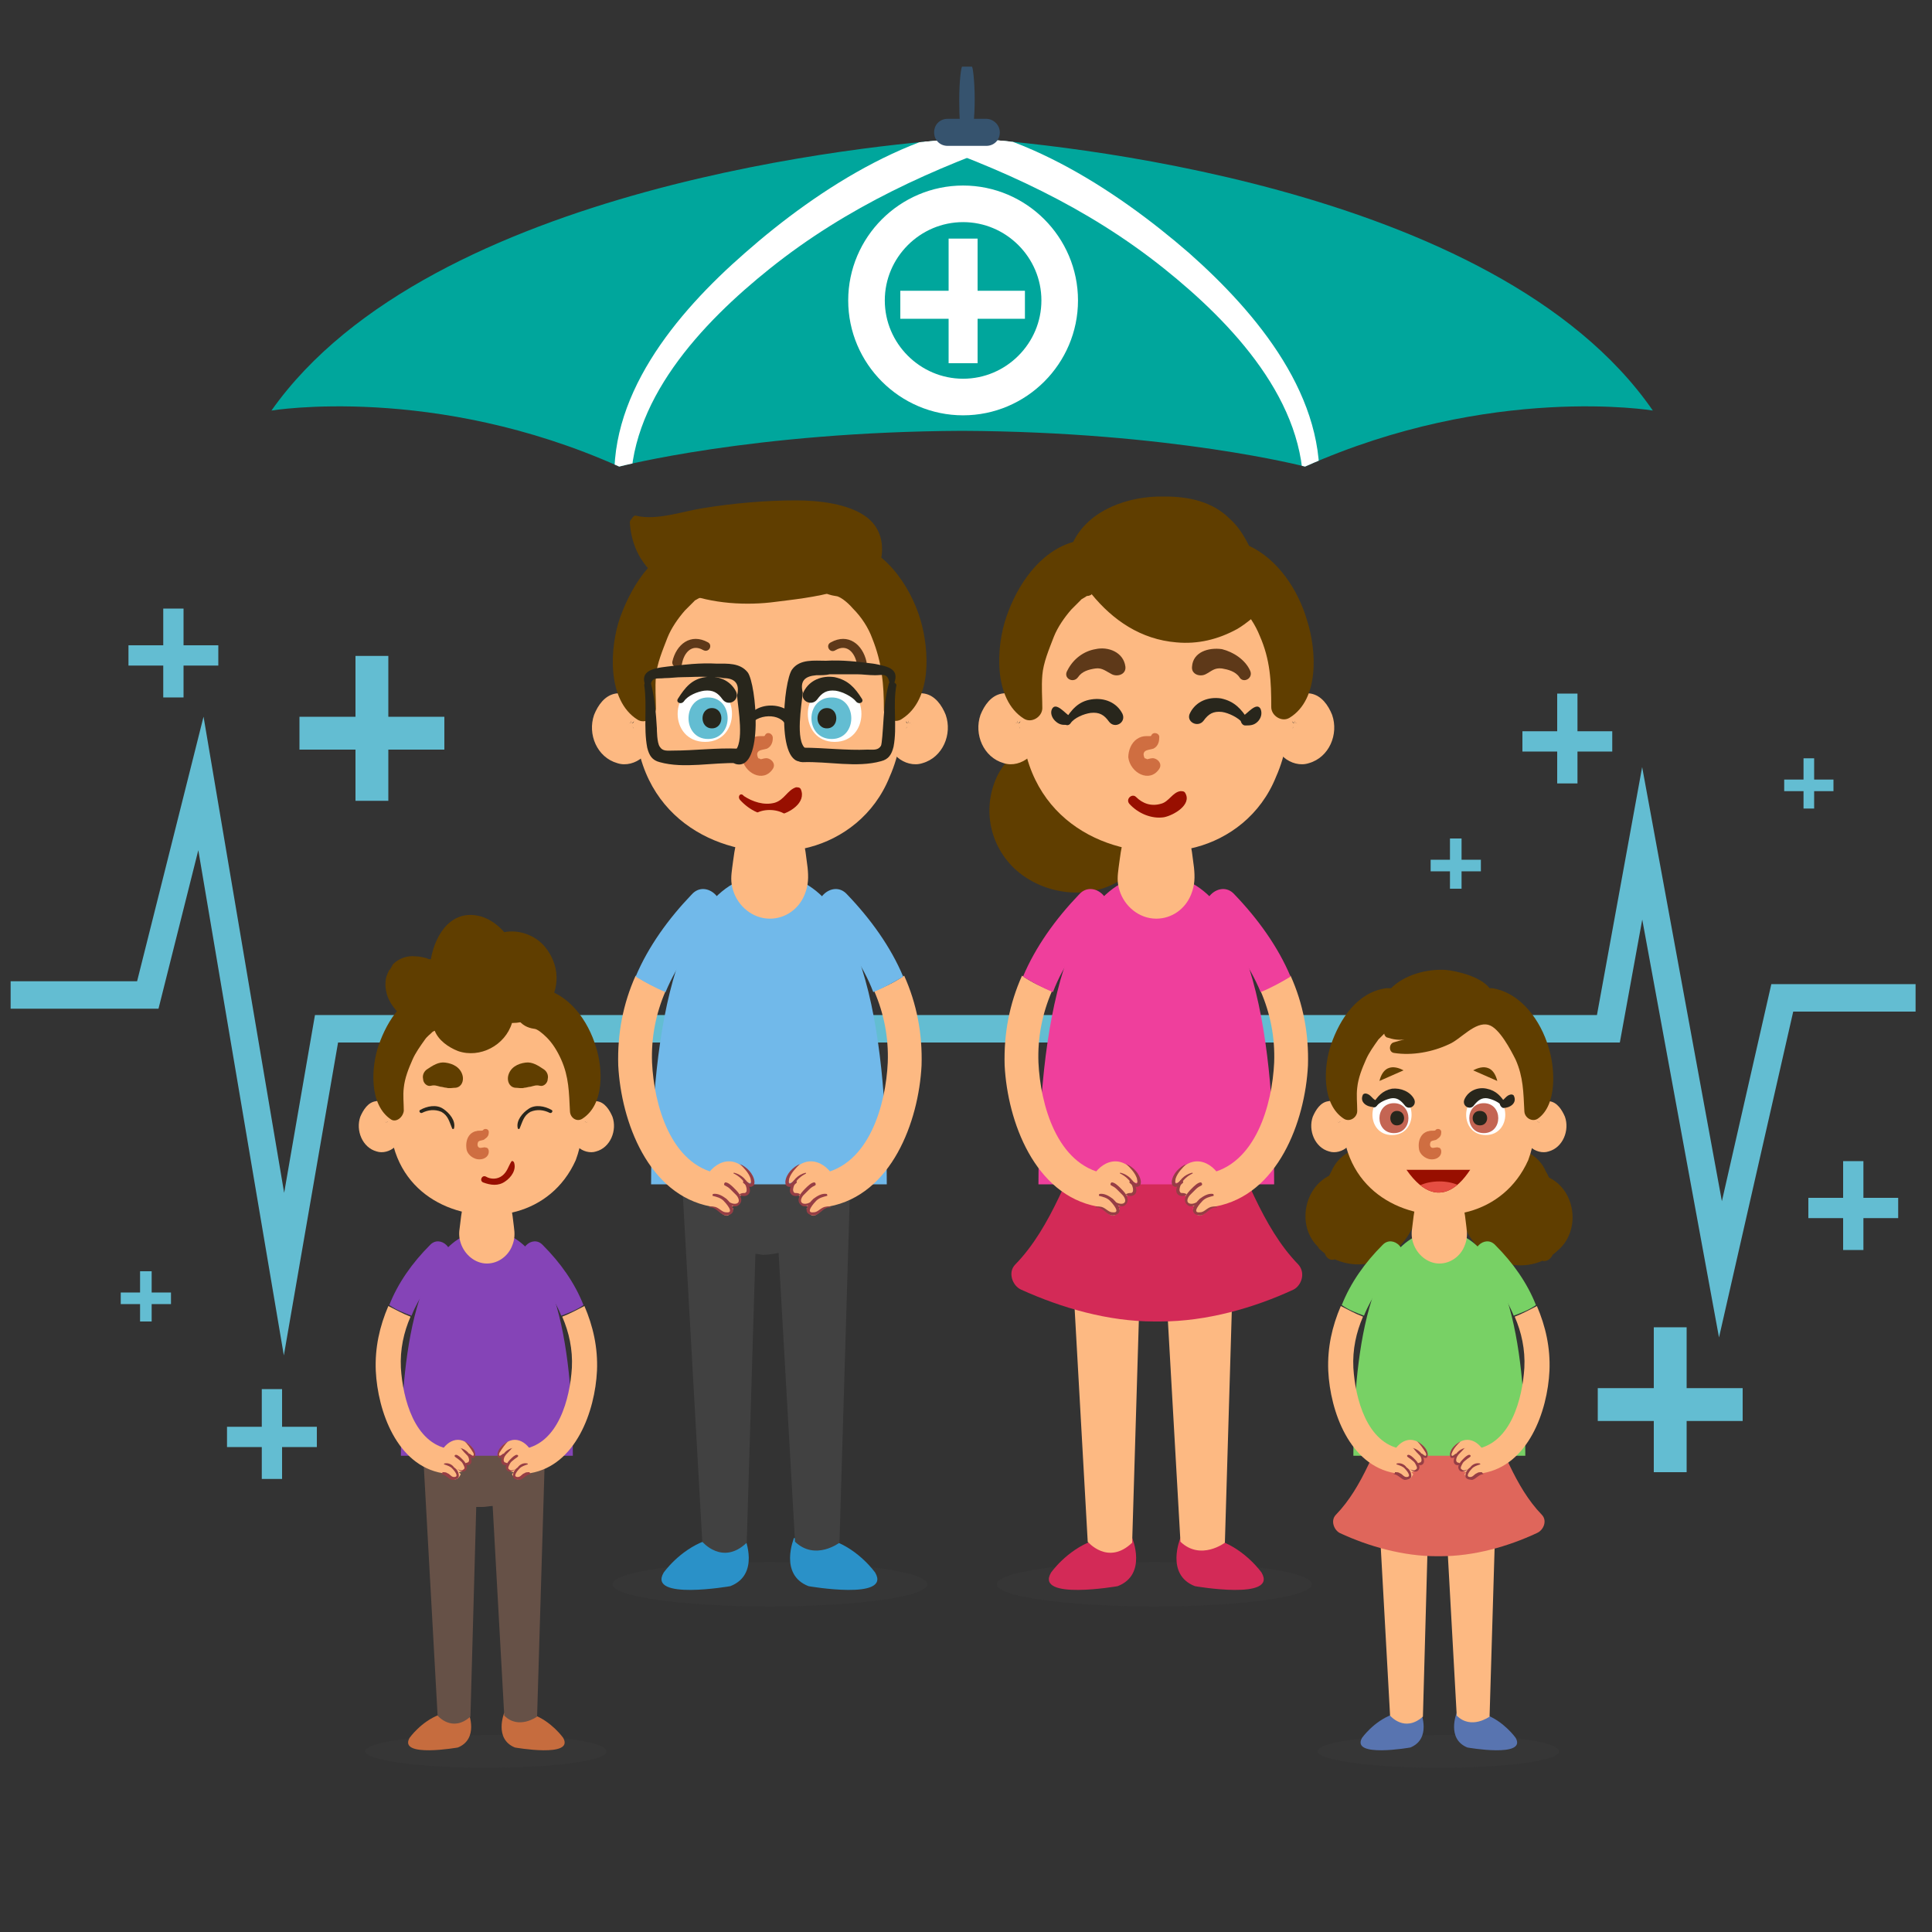 <?xml version="1.0" encoding="utf-8"?>
<!-- Generator: Adobe Illustrator 22.1.0, SVG Export Plug-In . SVG Version: 6.00 Build 0)  -->
<svg version="1.1" id="Layer_1" xmlns="http://www.w3.org/2000/svg" xmlns:xlink="http://www.w3.org/1999/xlink" x="0px" y="0px"
	 viewBox="0 0 200 200" style="enable-background:new 0 0 200 200;" xml:space="preserve">
<rect x="0" y="0" width="200" height="200" fill="#333333" stroke="none"/>
<style type="text/css">
	.st0{fill:none;stroke:#63BDD2;stroke-width:2.841;stroke-miterlimit:10;}
	.st1{fill:#63BDD2;}
	.st2{clip-path:url(#SVGID_2_);fill:#00A69C;}
	.st3{clip-path:url(#SVGID_2_);}
	.st4{fill:#FFFFFF;}
	.st5{fill:#36536E;}
	.st6{fill:none;stroke:#FFFFFF;stroke-width:3.788;stroke-miterlimit:10;}
	.st7{opacity:0.2;fill:#414141;}
	.st8{fill:#2A91C8;}
	.st9{fill:#414141;}
	.st10{fill:#71B9EA;}
	.st11{fill:#FDB982;}
	.st12{fill:#28261C;}
	.st13{fill:#5E3919;}
	.st14{fill:#CF6E41;}
	.st15{fill:#980F00;}
	.st16{fill:#963E45;}
	.st17{fill:#603E00;}
	.st18{fill:#D32A57;}
	.st19{fill:#EF3F9C;}
	.st20{fill:#5874B0;}
	.st21{fill:#DF665B;}
	.st22{fill:#78D165;}
	.st23{fill:#C46553;}
	.st24{clip-path:url(#SVGID_4_);fill:#E54E42;}
	.st25{fill:#C66C3E;}
	.st26{fill:#665147;}
	.st27{fill:#8544B7;}
</style>
<g>
	<g>
		<polyline class="st0" points="1.1,103 15.3,103 20.8,81.1 29.4,131.9 33.8,106.5 166.5,106.5 170,87.3 178.1,131.4 184.5,103.3 
			198.3,103.3 		"/>
		<polygon class="st1" points="46,74.2 40.2,74.2 40.2,67.9 36.8,67.9 36.8,74.2 31,74.2 31,77.6 36.8,77.6 36.8,82.9 40.2,82.9 
			40.2,77.6 46,77.6 		"/>
		<polygon class="st1" points="180.4,143.7 174.6,143.7 174.6,137.4 171.2,137.4 171.2,143.7 165.4,143.7 165.4,147.1 171.2,147.1 
			171.2,152.4 174.6,152.4 174.6,147.1 180.4,147.1 		"/>
		<polygon class="st1" points="17.7,133.8 15.7,133.8 15.7,131.6 14.5,131.6 14.5,133.8 12.5,133.8 12.5,135 14.5,135 14.5,136.8 
			15.7,136.8 15.7,135 17.7,135 		"/>
		<polygon class="st1" points="153.3,89 151.3,89 151.3,86.8 150.1,86.8 150.1,89 148.1,89 148.1,90.2 150.1,90.2 150.1,92 
			151.3,92 151.3,90.2 153.3,90.2 		"/>
		<polygon class="st1" points="189.8,80.7 187.8,80.7 187.8,78.5 186.7,78.5 186.7,80.7 184.7,80.7 184.7,81.9 186.7,81.9 
			186.7,83.7 187.8,83.7 187.8,81.9 189.8,81.9 		"/>
		<polygon class="st1" points="22.6,66.8 19,66.8 19,63 16.9,63 16.9,66.8 13.3,66.8 13.3,68.9 16.9,68.9 16.9,72.2 19,72.2 
			19,68.9 22.6,68.9 		"/>
		<polygon class="st1" points="32.8,147.7 29.2,147.7 29.2,143.8 27.1,143.8 27.1,147.7 23.5,147.7 23.5,149.8 27.1,149.8 
			27.1,153.1 29.2,153.1 29.2,149.8 32.8,149.8 		"/>
		<polygon class="st1" points="166.9,75.7 163.3,75.7 163.3,71.8 161.2,71.8 161.2,75.7 157.6,75.7 157.6,77.8 161.2,77.8 
			161.2,81.1 163.3,81.1 163.3,77.8 166.9,77.8 		"/>
		<polygon class="st1" points="196.5,124 192.9,124 192.9,120.2 190.8,120.2 190.8,124 187.2,124 187.2,126.1 190.8,126.1 
			190.8,129.4 192.9,129.4 192.9,126.1 196.5,126.1 		"/>
	</g>
	<g>
		<g>
			<g>
				<defs>
					<path id="SVGID_1_" d="M100.3,14.3L100.3,14.3c0-0.1-0.2-0.1-0.6,0c-0.4,0-0.6,0-0.6,0v0.1c-7.8,0.5-54.5,4.7-71,28.1
						c0,0,16.8-2.8,36,5.8c0,0,13.8-3.6,35.5-3.7c21.7,0.1,35.5,3.7,35.5,3.7c19.3-8.6,36-5.8,36-5.8
						C154.8,18.9,108.1,14.8,100.3,14.3z"/>
				</defs>
				<clipPath id="SVGID_2_">
					<use xlink:href="#SVGID_1_"  style="overflow:visible;"/>
				</clipPath>
				<path class="st2" d="M100.3,14.3L100.3,14.3c0-0.1-0.2-0.1-0.6,0c-0.4,0-0.6,0-0.6,0v0.1c-7.8,0.5-54.5,4.7-71,28.1
					c0,0,16.8-2.8,36,5.8c0,0,13.8-3.6,35.5-3.7c21.7,0.1,35.5,3.7,35.5,3.7c19.3-8.6,36-5.8,36-5.8
					C154.8,18.9,108.1,14.8,100.3,14.3z"/>
				<g class="st3">
					<g>
						<path class="st4" d="M65.3,51.2c-0.4-9.6,7.4-17.8,14.4-23.4c8-6.4,16.9-10.4,26.5-13.7c0.8-0.3,0.7-1.5-0.2-1.5
							c-10.5-0.1-21.3,6.9-28.9,13.6c-7.1,6.2-14.5,15-13.4,25C63.8,52.2,65.4,52.2,65.3,51.2L65.3,51.2z"/>
					</g>
				</g>
				<g class="st3">
					<g>
						<path class="st4" d="M136.5,51.2c1-10-6.4-18.8-13.4-25c-7.6-6.6-18.4-13.7-28.9-13.6c-0.9,0-1,1.2-0.2,1.5
							c9.6,3.3,18.5,7.3,26.5,13.7c7,5.6,14.8,13.8,14.4,23.4C134.9,52.2,136.4,52.2,136.5,51.2L136.5,51.2z"/>
					</g>
				</g>
			</g>
			<path class="st5" d="M103.5,13.7c0,0.8-0.6,1.4-1.4,1.4h-4c-0.8,0-1.4-0.6-1.4-1.4l0,0c0-0.8,0.6-1.4,1.4-1.4h4
				C102.8,12.3,103.5,12.9,103.5,13.7L103.5,13.7z"/>
			<path class="st5" d="M100.9,10.3c0,1.9-0.2,3.4-0.3,3.4h-1c-0.2,0-0.3-1.5-0.3-3.4l0,0c0-1.9,0.2-3.4,0.3-3.4h1
				C100.7,6.8,100.9,8.4,100.9,10.3L100.9,10.3z"/>
		</g>
		<path class="st6" d="M109.7,31.1c0,5.5-4.5,10-10,10c-5.5,0-10-4.5-10-10c0-5.5,4.5-10,10-10C105.2,21.1,109.7,25.6,109.7,31.1z"
			/>
		<polygon class="st4" points="106.1,30.1 101.2,30.1 101.2,24.7 98.2,24.7 98.2,30.1 93.2,30.1 93.2,33 98.2,33 98.2,37.6 
			101.2,37.6 101.2,33 106.1,33 		"/>
	</g>
	<g>
		<path class="st7" d="M96,164c0,1.3-7.3,2.3-16.3,2.3s-16.3-1-16.3-2.3c0-1.3,7.3-2.3,16.3-2.3S96,162.7,96,164z"/>
		<path class="st7" d="M62.8,181.3c0,1-5.6,1.7-12.5,1.7c-6.9,0-12.5-0.8-12.5-1.7c0-1,5.6-1.7,12.5-1.7
			C57.2,179.5,62.8,180.3,62.8,181.3z"/>
		<path class="st7" d="M161.4,181.3c0,1-5.6,1.7-12.5,1.7c-6.9,0-12.5-0.8-12.5-1.7c0-1,5.6-1.7,12.5-1.7
			C155.8,179.5,161.4,180.3,161.4,181.3z"/>
		<g>
			<g>
				<path class="st8" d="M77.1,159.2c0,0,1.6,3.8-1.5,5c0,0-8.6,1.5-6.9-1.4c0,0,1.6-2.3,4.3-3.3C73,159.5,74,160.5,77.1,159.2z"/>
				<path class="st8" d="M82.2,159.2c0,0-1.6,3.8,1.5,5c0,0,8.6,1.5,6.9-1.4c0,0-1.6-2.3-4.3-3.3C86.4,159.5,85.4,160.5,82.2,159.2z
					"/>
				<path class="st9" d="M84.2,114.5c-1.7,0-3.1,1.5-3.8,3.7c-0.5-0.1-0.9-0.2-1.4-0.2c-0.2,0-0.4,0-0.6,0c-0.7-2.1-2.1-3.6-3.8-3.5
					c-2.2,0-4,2.7-4.1,6h0l0,0.2c0,0.1,0,0.2,0,0.2c0,0.4,0,0.9,0.1,1.3l2.1,37.4c0,0,2.1,2.5,4.6,0.1l0.9-29.9
					c0.3,0,0.6,0.1,0.8,0.1c0.5,0,1.1-0.1,1.6-0.2l1.7,29.9c2.1,2,4.6,0.1,4.6,0.1l1.1-36.9c0.3-0.9,0.5-0.7,0.5-1.9
					C88.4,117.4,86.5,114.5,84.2,114.5z"/>
			</g>
			<path class="st10" d="M67.4,122.6c0-10.3,1.1-32,12.2-32.1c11.2,0,12.2,21.8,12.2,32.1H67.4z"/>
			<g>
				<path class="st11" d="M92,66c-1.8-4.6-5.1-7.4-9.1-8.1c-3.7-0.6-7.7,0.2-11.1,2.3c-4.8,3.1-7.1,10.9-5.7,17.4
					c2,9.1,11.3,11.8,17.7,10.1c3.4-0.9,6.7-3.3,8.3-7.3C94.1,75.9,93.7,70.4,92,66z"/>
				<g>
					<path class="st11" d="M66.5,72.7c-0.2-0.1-0.3-0.2-0.5-0.3c0.2,0.1,0.1,0.1,0,0c-0.1-0.1-0.3-0.2-0.4-0.3
						c-0.6-0.4-1.2-0.4-1.9-0.3C62.6,72,61.9,73,61.5,74c-0.7,2,0.3,4.4,2.4,5c0.9,0.3,1.9,0,2.6-0.6c1-0.9,0.8-2.7-0.5-3.3
						c-0.4-0.2-0.7-0.3-1.2-0.3c0.7,0,0.5,0.1,0.3,0c-0.1,0-0.1,0-0.2,0c-0.3-0.1,0.6,0.3,0.3,0.1c-0.4-0.2,0.5,0.5,0.1,0.1
						c0.5,0.6,0.2,0.3,0.1,0c0.5,1-0.1-0.1-0.1-0.2c0.3,0.7,0.2,0.4,0.1,0.2c-0.1-0.2-0.1-0.8,0,0.1c0-0.1,0-0.3,0-0.4
						c0-0.3-0.1,0.6,0,0.3c0-0.1,0-0.1,0.1-0.2c0.1-0.3-0.2,0.5-0.1,0.2c0-0.1,0.1-0.1,0.1-0.2c0.1-0.1,0.3-0.3-0.1,0.2
						c0.1-0.1,0.3-0.2-0.2,0.1c0.2-0.1,0.3-0.2,0.4-0.3c-0.4,0.3-0.3,0.2-0.1,0.1c-0.5,0.2-0.1,0,0.1,0c-0.2,0-0.5,0-0.7,0
						c0.1,0,0.1,0,0.2,0.1c-0.3-0.1,0.1,0,0.1,0.1C66.6,75.7,67.8,73.6,66.5,72.7L66.5,72.7z"/>
				</g>
				<g>
					<path class="st11" d="M92.9,72.7c0.2-0.1,0.3-0.2,0.5-0.3c-0.2,0.1-0.1,0.1,0,0c0.1-0.1,0.3-0.2,0.4-0.3
						c0.6-0.4,1.2-0.4,1.9-0.3c1.1,0.2,1.8,1.2,2.2,2.2c0.7,2-0.3,4.4-2.4,5c-0.9,0.3-1.9,0-2.6-0.6c-1-0.9-0.8-2.7,0.5-3.3
						c0.4-0.2,0.7-0.3,1.2-0.3c-0.7,0-0.5,0.1-0.3,0c0.1,0,0.1,0,0.2,0c0.3-0.1-0.6,0.3-0.3,0.1c0.4-0.2-0.5,0.5-0.1,0.1
						c-0.5,0.6-0.2,0.3-0.1,0c-0.5,1,0.1-0.1,0.1-0.2c-0.3,0.7-0.2,0.4-0.1,0.2c0.1-0.2,0.1-0.8,0,0.1c0-0.1,0-0.3,0-0.4
						c0-0.3,0.1,0.6,0,0.3c0-0.1,0-0.1-0.1-0.2c-0.1-0.3,0.2,0.5,0.1,0.2c0-0.1-0.1-0.1-0.1-0.2c-0.1-0.1-0.3-0.3,0.1,0.2
						c-0.1-0.1-0.3-0.2,0.2,0.1c-0.2-0.1-0.3-0.2-0.4-0.3c0.4,0.3,0.3,0.2,0.1,0.1c0.5,0.2,0.1,0-0.1,0c0.2,0,0.5,0,0.7,0
						c-0.1,0-0.1,0-0.2,0.1c0.3-0.1-0.1,0-0.1,0.1C92.7,75.7,91.5,73.6,92.9,72.7L92.9,72.7z"/>
				</g>
			</g>
			<g>
				<g>
					<g>
						<path class="st4" d="M73,76.8c3.7,0,3.7-5.8,0-5.8C69.2,71,69.2,76.8,73,76.8L73,76.8z"/>
					</g>
					<g>
						<path class="st1" d="M73.3,76.5c2.7,0,2.7-4.3,0-4.3C70.6,72.2,70.6,76.5,73.3,76.5L73.3,76.5z"/>
					</g>
					<g>
						<path class="st12" d="M73.7,75.4c1.3,0,1.3-2.1,0-2.1C72.4,73.3,72.4,75.4,73.7,75.4L73.7,75.4z"/>
					</g>
					<g>
						<g>
							<path class="st12" d="M70.8,72.6c0.4-0.6,1.4-1,2.1-1.1c0.9-0.1,1.4,0.2,1.9,0.9c0.6,0.8,1.8,0.1,1.4-0.8
								c-0.6-1.2-1.9-1.7-3.2-1.5c-1.4,0.2-2.1,1.1-2.8,2.2C69.9,72.7,70.5,73,70.8,72.6L70.8,72.6z"/>
						</g>
					</g>
					<g>
						<path class="st13" d="M70.6,68.7c0.2-1.1,1-2.1,2.2-1.4c0.6,0.3,1-0.5,0.5-0.8c-1.8-1-3.3,0.2-3.7,2
							C69.5,69.1,70.5,69.4,70.6,68.7L70.6,68.7z"/>
					</g>
				</g>
				<g>
					<path class="st4" d="M86.4,76.8c-3.7,0-3.7-5.8,0-5.8C90.1,71,90.1,76.8,86.4,76.8L86.4,76.8z"/>
				</g>
				<g>
					<path class="st1" d="M86.1,76.5c2.7,0,2.7-4.3,0-4.3C83.3,72.2,83.3,76.5,86.1,76.5L86.1,76.5z"/>
				</g>
				<g>
					<path class="st12" d="M85.6,75.4c-1.3,0-1.3-2.1,0-2.1C86.9,73.3,86.9,75.4,85.6,75.4L85.6,75.4z"/>
				</g>
				<g>
					<g>
						<path class="st12" d="M89.2,72.3c-0.7-1.1-1.4-1.9-2.8-2.2c-1.3-0.2-2.6,0.3-3.2,1.5c-0.5,0.9,0.8,1.6,1.4,0.8
							c0.5-0.7,1-1,1.9-0.9c0.7,0.1,1.7,0.6,2.1,1.1C88.9,73,89.5,72.7,89.2,72.3L89.2,72.3z"/>
					</g>
				</g>
				<g>
					<path class="st13" d="M89.7,68.5c-0.4-1.8-1.9-3-3.7-2c-0.6,0.3-0.1,1.2,0.5,0.8c1.2-0.7,2,0.3,2.2,1.4
						C88.9,69.4,89.8,69.1,89.7,68.5L89.7,68.5z"/>
				</g>
			</g>
			<g>
				<g>
					<path class="st14" d="M79.2,76.1c-0.1,0.2,0,0-0.1,0.1c-0.1,0-0.3,0-0.4,0c-0.4,0-0.7,0.1-1,0.3c-0.6,0.4-0.9,1.2-0.9,1.9
						c0.2,1.6,2.2,2.7,3.2,1.2c0.4-0.6-0.3-1.2-0.8-1.1c-0.1,0-0.4,0.1-0.5,0.1c0.1,0-0.1-0.1-0.2-0.1c-0.1-0.2-0.2-0.5,0-0.7
						c0.2-0.2,0.6-0.2,0.9-0.3c0.4-0.2,0.6-0.6,0.6-1.1C80,75.9,79.4,75.7,79.2,76.1L79.2,76.1z"/>
				</g>
			</g>
			<g>
				<g>
					<path class="st15" d="M76.6,82.8c1,1.1,2.4,1.8,3.9,1.6c1.2-0.2,3-1.3,2.4-2.7c-0.1-0.2-0.3-0.2-0.5-0.2
						c-0.9,0.3-1.2,1.3-2.2,1.6c-1.1,0.3-2.3-0.1-3.2-0.7C76.7,82,76.3,82.4,76.6,82.8L76.6,82.8z"/>
				</g>
			</g>
			<g>
				<g>
					<path class="st11" d="M78.1,84.3c-1.9,1.3-2,3.4-2.3,5.5c-0.1,0.8-0.2,1.5,0.1,2.4c0.5,1.6,2,2.9,3.8,2.9c1.6,0,3-1,3.6-2.5
						c0.4-1,0.4-1.8,0.3-2.8c-0.3-2.1-0.3-4.2-2.3-5.5C80.4,83.7,78.9,83.7,78.1,84.3L78.1,84.3z"/>
				</g>
			</g>
			<g>
				<g>
					<g>
						<path class="st11" d="M85,121.5c5-0.9,6.7-7.2,6.9-11.5c0.1-2.6-0.4-5.1-1.4-7.4c1-0.4,2.1-0.9,3.1-1.6c1.3,2.9,1.9,6,1.8,9.3
							c-0.3,5.8-3.1,13.4-9.6,14.6C83.6,125.3,82.8,121.9,85,121.5z"/>
						<path class="st10" d="M85.2,95c-1.6-1.6,1-4.1,2.5-2.4c2.4,2.5,4.5,5.4,5.8,8.5c-1,0.6-2.1,1.2-3.1,1.6
							C89.3,99.8,87.4,97.2,85.2,95z"/>
					</g>
					<g>
						<g>
							<g>
								<path class="st11" d="M85.3,125.1c-0.5,0.4-0.9,0.9-1.3,0.7c-0.2-0.1-0.5-0.5-0.5-0.7c0,0,0.2-0.2,0.3-0.2
									c-1.4-0.1-1-1.1-1-1.1c-1.3-0.2-0.5-1.6-0.5-1.6c-1.2,0.9-0.4-0.8-0.4-0.8c1.7-2.2,3.9-1,4.7,1c0.3,0.7,0.2,1.5-0.3,2.1
									C86.1,124.7,85.5,124.9,85.3,125.1z"/>
							</g>
							<g>
								<path class="st16" d="M82.8,120.5c-0.7,0.3-1.4,1-1.5,1.8c0,0.2,0,0.4,0.2,0.5c0.3,0.2,0.7-0.1,0.9-0.3
									c0.2-0.1,0-0.4-0.2-0.3c-0.1,0.1-0.4,0.4-0.5,0.3c-0.1-0.1,0-0.4,0-0.5C81.9,121.4,82.4,120.9,82.8,120.5
									C82.8,120.5,82.8,120.4,82.8,120.5L82.8,120.5z"/>
							</g>
							<g>
								<path class="st16" d="M83.8,124.5c-0.2,0.1-0.6,0.2-0.8,0c-0.2-0.2,0-0.6,0.2-0.8c0.2-0.2,0.4-0.4,0.6-0.6
									c0.2-0.2,0.4-0.3,0.6-0.4c0.1-0.1,0-0.3-0.1-0.3c-0.3,0-0.7,0.4-0.9,0.6c-0.3,0.3-0.6,0.6-0.7,1c-0.1,0.3,0,0.6,0.3,0.8
									c0.3,0.2,0.7,0,1-0.2C83.9,124.6,83.9,124.4,83.8,124.5L83.8,124.5z"/>
							</g>
							<g>
								<path class="st16" d="M85.9,124.9c-0.3,0-0.5,0-0.7,0.1c-0.4,0.2-0.6,0.5-1,0.5c-0.9,0.1,0.1-1,0.3-1.2
									c0.3-0.3,0.7-0.4,1.1-0.5c0.1,0,0-0.2,0-0.2c-0.5-0.1-1,0.2-1.4,0.5c-0.3,0.3-0.7,0.7-0.7,1.2c0,0.4,0.6,0.6,0.9,0.5
									c0.6-0.2,0.9-0.9,1.6-0.8C86,125.1,86,124.9,85.9,124.9L85.9,124.9z"/>
							</g>
							<g>
								<path class="st16" d="M83.4,121.4c-0.8,0.2-1.4,0.8-1.6,1.6c-0.2,0.7,0.5,1,1,0.7c0.1,0,0-0.1,0-0.1
									c-0.2-0.1-0.3-0.1-0.5-0.1c-0.4-0.1-0.1-0.8,0-1c0.2-0.4,0.7-0.8,1.1-1C83.5,121.5,83.4,121.4,83.4,121.4L83.4,121.4z"/>
							</g>
						</g>
					</g>
				</g>
				<g>
					<g>
						<path class="st11" d="M74.4,121.5c-5-0.9-6.7-7.2-6.9-11.5c-0.1-2.6,0.4-5.1,1.4-7.4c-1-0.4-2.1-0.9-3.1-1.6
							c-1.3,2.9-1.9,6-1.8,9.3c0.3,5.8,3.1,13.4,9.6,14.6C75.8,125.3,76.6,121.9,74.4,121.5z"/>
						<path class="st10" d="M74.1,95c1.6-1.6-1-4.1-2.5-2.4c-2.4,2.5-4.5,5.4-5.8,8.5c1,0.6,2.1,1.2,3.1,1.6
							C70.1,99.8,72,97.2,74.1,95z"/>
					</g>
					<g>
						<g>
							<g>
								<path class="st11" d="M74.1,125.1c0.5,0.4,0.9,0.9,1.3,0.7c0.2-0.1,0.5-0.5,0.5-0.7c0,0-0.2-0.2-0.3-0.2
									c1.4-0.1,1-1.1,1-1.1c1.3-0.2,0.5-1.6,0.5-1.6c1.2,0.9,0.4-0.8,0.4-0.8c-1.7-2.2-3.9-1-4.7,1c-0.3,0.7-0.2,1.5,0.3,2.1
									C73.3,124.7,73.9,124.9,74.1,125.1z"/>
							</g>
							<g>
								<path class="st16" d="M76.6,120.5c0.7,0.3,1.4,1,1.5,1.8c0,0.2,0,0.4-0.2,0.5c-0.3,0.2-0.7-0.1-0.9-0.3
									c-0.2-0.1,0-0.4,0.2-0.3c0.1,0.1,0.4,0.4,0.5,0.3c0.1-0.1,0-0.4,0-0.5C77.5,121.4,77,120.9,76.6,120.5
									C76.5,120.5,76.5,120.4,76.6,120.5L76.6,120.5z"/>
							</g>
							<g>
								<path class="st16" d="M75.6,124.5c0.2,0.1,0.6,0.2,0.8,0c0.2-0.2,0-0.6-0.2-0.8c-0.2-0.2-0.4-0.4-0.6-0.6
									c-0.2-0.2-0.4-0.3-0.6-0.4c-0.1-0.1,0-0.3,0.1-0.3c0.3,0,0.7,0.4,0.9,0.6c0.3,0.3,0.6,0.6,0.7,1c0.1,0.3,0,0.6-0.3,0.8
									c-0.3,0.2-0.7,0-1-0.2C75.4,124.6,75.5,124.4,75.6,124.5L75.6,124.5z"/>
							</g>
							<g>
								<path class="st16" d="M73.5,124.9c0.3,0,0.5,0,0.7,0.1c0.4,0.2,0.6,0.5,1,0.5c0.9,0.1-0.1-1-0.3-1.2
									c-0.3-0.3-0.7-0.4-1.1-0.5c-0.1,0,0-0.2,0-0.2c0.5-0.1,1,0.2,1.4,0.5c0.3,0.3,0.7,0.7,0.7,1.2c0,0.4-0.6,0.6-0.9,0.5
									c-0.6-0.2-0.9-0.9-1.6-0.8C73.4,125.1,73.4,124.9,73.5,124.9L73.5,124.9z"/>
							</g>
							<g>
								<path class="st16" d="M76,121.4c0.8,0.2,1.4,0.8,1.6,1.6c0.2,0.7-0.5,1-1,0.7c-0.1,0,0-0.1,0-0.1c0.2-0.1,0.3-0.1,0.5-0.1
									c0.4-0.1,0.1-0.8,0-1c-0.2-0.4-0.7-0.8-1.1-1C75.9,121.5,75.9,121.4,76,121.4L76,121.4z"/>
							</g>
						</g>
					</g>
				</g>
			</g>
			<g>
				<g>
					<path class="st17" d="M93.4,74.4c3.1-2,2.8-7.1,1.9-10.2c-1.1-3.7-3.9-7.7-8-8.3c-4.2-0.6-5,5.2-0.8,5.8c0.4,0,1.2,0.6,1.8,1.3
						c0.9,0.9,1.6,2,2,3.1c1,2.5,1.2,4.7,1.2,7.4C91.5,74.3,92.6,75,93.4,74.4L93.4,74.4z"/>
				</g>
				<g>
					<path class="st17" d="M67.9,73.4c0-1.1-0.1-2.2,0-3.4c0.1-1.3,0.7-2.7,1.2-4c0.4-1,1.1-2,1.8-2.8c0.3-0.3,0.8-0.8,1-1
						c-0.1,0,0.9-0.5,0.5-0.3c0,0,1-0.3,0.5-0.2c4.2-0.5,3.4-6.4-0.8-5.8c-4.1,0.6-6.6,4.4-7.9,8c-1.1,3.1-1.4,8.6,1.8,10.6
						C66.8,75,67.8,74.3,67.9,73.4L67.9,73.4z"/>
				</g>
				<path class="st17" d="M89.8,53.6c-1.9-1.5-5.2-1.8-7.4-1.8c-3.2,0-6.5,0.3-9.6,0.8c-2,0.3-4.8,1.3-6.9,0.8
					c-0.2-0.1-0.4,0.1-0.5,0.3c-0.1,0.1-0.2,0.2-0.2,0.4c0.5,7.5,9.2,9,15.1,8.2c3-0.4,10.8-1,11-5.1C91.4,55.6,90.8,54.4,89.8,53.6
					z"/>
			</g>
			<g>
				<g>
					<g>
						<g>
							<g>
								<path class="st12" d="M66.7,71c0.3,2.1-0.1,4.3,0.3,6.4c0.2,0.8,0.5,1.3,1.3,1.5c2.5,0.7,5.5,0,8.1,0.1c0.9,0,0.9-1.4,0-1.5
									c-2.2-0.1-4.5,0.2-6.7,0.2c-0.6,0-1.1,0.1-1.4-0.4C68,76.9,68,75.5,68,75.4c-0.1-1.6-0.2-3-0.6-4.6
									C67.3,70.4,66.6,70.6,66.7,71L66.7,71z"/>
							</g>
						</g>
						<g>
							<g>
								<path class="st12" d="M67.3,71.1c0.2-1.1,0.6-0.8,1.5-0.9c0.6,0,1.2-0.1,1.9-0.1c0.9,0,1.9-0.1,2.8,0c0.5,0,1,0,1.4,0.1
									c1.2,0,1.7,0.6,1.4,1.8c0.1,1.3,0.8,5-0.3,5.8c-0.4,0.3-0.5,1.1,0.2,1.3c2.9,0.7,2.1-8.3,1.2-9.5c-0.8-1-2.1-0.9-3.2-0.9
									c-1.7-0.1-3.4,0.1-5.1,0.3c-1.7,0.2-3.1,0.5-2.1,2.4C67,71.3,67.3,71.2,67.3,71.1L67.3,71.1z"/>
							</g>
						</g>
					</g>
					<g>
						<g>
							<g>
								<path class="st12" d="M92,70.8c-0.4,1.5-0.5,3-0.6,4.6c0,0-0.1,1.6-0.2,1.8c-0.3,0.5-0.8,0.4-1.4,0.4
									c-2.2,0.1-4.5-0.2-6.7-0.2c-0.9,0-1,1.5,0,1.5c2.6-0.1,5.6,0.6,8.1-0.1c0.8-0.2,1.1-0.7,1.3-1.5c0.4-2.1-0.1-4.3,0.3-6.4
									C92.7,70.6,92.1,70.4,92,70.8L92,70.8z"/>
							</g>
						</g>
						<g>
							<g>
								<path class="st12" d="M92.4,71.1c0.9-1.8-0.3-2.1-2-2.4c-1.6-0.2-3.2-0.4-4.9-0.3c-1.2,0-2.7-0.2-3.5,0.9
									c-0.9,1.2-1.7,10.2,1.2,9.5c0.6-0.1,0.6-0.9,0.2-1.3c-1.1-0.8-0.4-4.6-0.3-5.8c-0.3-1.2,0.2-1.7,1.4-1.8c0.5,0,1,0,1.4-0.1
									c0.9,0,1.9,0,2.8,0c0.6,0,1.2,0.1,1.9,0.1c0.8,0,1.3-0.3,1.5,0.9C92.1,71.2,92.3,71.3,92.4,71.1L92.4,71.1z"/>
							</g>
						</g>
					</g>
				</g>
				<g>
					<g>
						<path class="st12" d="M77.6,75.2c0.6-1.3,3.3-1.5,3.8,0c0.3,0.8,1.5,0.4,1.2-0.3c-0.8-2.5-4.9-2.5-5.5,0.1
							C77,75.3,77.4,75.5,77.6,75.2L77.6,75.2z"/>
					</g>
				</g>
			</g>
		</g>
		<g>
			<path class="st7" d="M135.8,164c0,1.3-7.3,2.3-16.3,2.3c-9,0-16.3-1-16.3-2.3c0-1.3,7.3-2.3,16.3-2.3
				C128.6,161.7,135.8,162.7,135.8,164z"/>
			<g>
				<path class="st18" d="M117.2,159.2c0,0,1.6,3.8-1.5,5c0,0-8.6,1.5-6.9-1.4c0,0,1.6-2.3,4.3-3.3C113,159.5,114,160.5,117.2,159.2
					z"/>
				<path class="st18" d="M122.2,159.2c0,0-1.6,3.8,1.5,5c0,0,8.6,1.5,6.9-1.4c0,0-1.6-2.3-4.3-3.3
					C126.4,159.5,125.4,160.5,122.2,159.2z"/>
				<path class="st11" d="M124.2,114.5c-1.7,0-3.1,1.5-3.8,3.7c-0.5-0.1-0.9-0.2-1.5-0.2c-0.2,0-0.4,0-0.6,0
					c-0.7-2.1-2.1-3.6-3.8-3.5c-2.2,0-4,2.7-4.1,6h0l0,0.2c0,0.1,0,0.2,0,0.2c0,0.4,0,0.9,0.1,1.3l2.1,37.4c0,0,2.1,2.5,4.6,0.1
					l0.9-29.9c0.3,0,0.6,0.1,0.8,0.1c0.5,0,1.1-0.1,1.6-0.2l1.7,29.9c2.1,2,4.6,0.1,4.6,0.1l1.1-36.9c0.3-0.9,0.5-0.7,0.5-1.9
					C128.4,117.4,126.5,114.5,124.2,114.5z"/>
			</g>
			<path class="st18" d="M134.4,130.9c-3.8-3.9-5.6-9.8-8.1-14.8c-0.2-0.5-0.7-0.8-1.1-0.8c-3.6,0-7.3,0-10.9,0
				c-0.5,0-0.9,0.3-1.1,0.8c-2.5,5-4.3,10.9-8.1,14.8c-0.8,0.8-0.3,2.2,0.6,2.6c4.2,1.9,9,3.3,13.8,3.3c0.1,0,0.2,0,0.3,0
				c0.1,0,0.2,0,0.3,0c4.8,0,9.7-1.4,13.8-3.3C134.7,133.1,135.2,131.8,134.4,130.9z"/>
			<g>
				<g>
					<path class="st17" d="M109.2,76.1c-2.5,0.5-4.7,1.8-5.9,4.1c-1.6,3.2-1,7.1,1.7,9.7c3,2.8,7.9,3.4,11.3,1
						c3.7-2.6,5.6-8.3,2.2-11.9c-1.4-1.4-3.9-1.8-5.6-0.7c-1.1,0.7-1.8,1.5-2.5,2.6c-0.2,0.2-0.3,0.5-0.5,0.7c-0.6,1,0.8-0.9,0,0
						c-0.7,0.7,0.8-0.5,0.2-0.2c-0.7,0.5-0.1,0,0.3-0.1c0.9-0.1,1.1-0.1,0.6-0.1c-0.4,0-0.2,0,0.5,0.1c-0.3,0.1-0.8-0.2-1.1-0.3
						c-0.8-0.1,1,0.5,0.2,0c0.3,0.2,0.9,0.6,0.3,0.1c-0.4-0.4,0.5,0.9,0.2,0.2c0.6,1.3,0.2,0.2,0.1,0c0.2,0.4,0,0.8,0.1,0.1
						c0.1-0.3-0.3,0.6,0,0c0-0.1,0.1-0.3,0.1-0.4c0.1-0.2,0-0.2-0.1,0.1c-0.6,0.5-0.4,0.4,0.1,0.1c1.3-0.6,1.7-2.4,1.2-3.6
						C112,76.4,110.7,75.8,109.2,76.1L109.2,76.1z"/>
				</g>
			</g>
			<path class="st19" d="M107.5,122.6c0-10.3,1.1-32,12.2-32.1c11.2,0,12.2,21.8,12.2,32.1H107.5z"/>
			<g>
				<path class="st11" d="M132,66c-1.8-4.6-5.1-7.4-9.1-8.1c-3.7-0.6-7.7,0.2-11.1,2.3c-4.8,3.1-7.1,10.9-5.7,17.4
					c2,9.1,11.3,11.8,17.7,10.1c3.4-0.9,6.7-3.3,8.3-7.3C134.1,75.9,133.7,70.4,132,66z"/>
				<g>
					<path class="st11" d="M106.5,72.7c-0.2-0.1-0.3-0.2-0.5-0.3c0.2,0.1,0.1,0.1,0,0c-0.1-0.1-0.3-0.2-0.4-0.3
						c-0.6-0.4-1.2-0.4-1.9-0.3c-1.1,0.2-1.8,1.2-2.2,2.2c-0.7,2,0.3,4.4,2.4,5c0.9,0.3,1.9,0,2.6-0.6c1-0.9,0.8-2.7-0.5-3.3
						c-0.4-0.2-0.7-0.3-1.2-0.3c0.7,0,0.5,0.1,0.3,0c-0.1,0-0.1,0-0.2,0c-0.3-0.1,0.6,0.3,0.3,0.1c-0.4-0.2,0.5,0.5,0.1,0.1
						c0.5,0.6,0.2,0.3,0.1,0c0.5,1-0.1-0.1-0.1-0.2c0.3,0.7,0.2,0.4,0.1,0.2c-0.1-0.2-0.1-0.8,0,0.1c0-0.1,0-0.3,0-0.4
						c0-0.3-0.1,0.6,0,0.3c0-0.1,0-0.1,0.1-0.2c0.1-0.3-0.2,0.5-0.1,0.2c0-0.1,0.1-0.1,0.1-0.2c0.1-0.1,0.3-0.3-0.1,0.2
						c0.1-0.1,0.3-0.2-0.2,0.1c0.2-0.1,0.3-0.2,0.4-0.3c-0.4,0.3-0.3,0.2-0.1,0.1c-0.5,0.2-0.1,0,0.1,0c-0.2,0-0.5,0-0.7,0
						c0.1,0,0.1,0,0.2,0.1c-0.3-0.1,0.1,0,0.1,0.1C106.7,75.7,107.9,73.6,106.5,72.7L106.5,72.7z"/>
				</g>
				<g>
					<path class="st11" d="M132.9,72.7c0.2-0.1,0.3-0.2,0.5-0.3c-0.2,0.1-0.1,0.1,0,0c0.1-0.1,0.3-0.2,0.4-0.3
						c0.6-0.4,1.2-0.4,1.9-0.3c1.1,0.2,1.8,1.2,2.2,2.2c0.7,2-0.3,4.4-2.4,5c-0.9,0.3-1.9,0-2.6-0.6c-1-0.9-0.8-2.7,0.5-3.3
						c0.4-0.2,0.7-0.3,1.2-0.3c-0.7,0-0.5,0.1-0.3,0c0.1,0,0.1,0,0.2,0c0.3-0.1-0.6,0.3-0.3,0.1c0.4-0.2-0.5,0.5-0.1,0.1
						c-0.5,0.6-0.2,0.3-0.1,0c-0.5,1,0.1-0.1,0.1-0.2c-0.3,0.7-0.2,0.4-0.1,0.2c0.1-0.2,0.1-0.8,0,0.1c0-0.1,0-0.3,0-0.4
						c0-0.3,0.1,0.6,0,0.3c0-0.1,0-0.1-0.1-0.2c-0.1-0.3,0.2,0.5,0.1,0.2c0-0.1-0.1-0.1-0.1-0.2c-0.1-0.1-0.3-0.3,0.1,0.2
						c-0.1-0.1-0.3-0.2,0.2,0.1c-0.2-0.1-0.3-0.2-0.4-0.3c0.4,0.3,0.3,0.2,0.1,0.1c0.5,0.2,0.1,0-0.1,0c0.2,0,0.5,0,0.7,0
						c-0.1,0-0.1,0-0.2,0.1c0.3-0.1-0.1,0-0.1,0.1C132.7,75.7,131.5,73.6,132.9,72.7L132.9,72.7z"/>
				</g>
			</g>
			<g>
				<g>
					<path class="st14" d="M119.2,76.1c-0.1,0.2,0,0-0.1,0.1c-0.1,0-0.3,0-0.4,0c-0.4,0-0.7,0.1-1,0.3c-0.6,0.4-0.9,1.2-0.9,1.9
						c0.2,1.6,2.2,2.7,3.2,1.2c0.4-0.6-0.3-1.2-0.8-1.1c-0.1,0-0.4,0.1-0.5,0.1c0.1,0-0.1-0.1-0.2-0.1c-0.1-0.2-0.2-0.5,0-0.7
						c0.2-0.2,0.6-0.2,0.9-0.3c0.4-0.2,0.6-0.6,0.6-1.1C120.1,75.9,119.4,75.7,119.2,76.1L119.2,76.1z"/>
				</g>
			</g>
			<g>
				<g>
					<path class="st11" d="M118.1,84.3c-1.9,1.3-2,3.4-2.3,5.5c-0.1,0.8-0.2,1.5,0.1,2.4c0.5,1.6,2,2.9,3.8,2.9c1.6,0,3-1,3.6-2.5
						c0.4-1,0.4-1.8,0.3-2.8c-0.3-2.1-0.3-4.2-2.3-5.5C120.4,83.7,119,83.7,118.1,84.3L118.1,84.3z"/>
				</g>
			</g>
			<g>
				<g>
					<g>
						<path class="st11" d="M125,121.5c5-0.9,6.7-7.2,6.9-11.5c0.1-2.6-0.4-5.1-1.4-7.4c1-0.4,2.1-0.9,3.1-1.6
							c1.3,2.9,1.9,6,1.8,9.3c-0.3,5.8-3.1,13.4-9.6,14.6C123.6,125.3,122.8,121.9,125,121.5z"/>
						<path class="st19" d="M125.3,95c-1.6-1.6,1-4.1,2.5-2.4c2.4,2.5,4.5,5.4,5.8,8.5c-1,0.6-2.1,1.2-3.1,1.6
							C129.3,99.8,127.4,97.2,125.3,95z"/>
					</g>
					<g>
						<g>
							<g>
								<path class="st11" d="M125.3,125.1c-0.5,0.4-0.9,0.9-1.3,0.7c-0.2-0.1-0.5-0.5-0.5-0.7c0,0,0.2-0.2,0.3-0.2
									c-1.4-0.1-1-1.1-1-1.1c-1.3-0.2-0.5-1.6-0.5-1.6c-1.2,0.9-0.4-0.8-0.4-0.8c1.7-2.2,3.9-1,4.7,1c0.3,0.7,0.2,1.5-0.3,2.1
									C126.1,124.7,125.5,124.9,125.3,125.1z"/>
							</g>
							<g>
								<path class="st16" d="M122.8,120.5c-0.7,0.3-1.4,1-1.5,1.8c0,0.2,0,0.4,0.2,0.5c0.3,0.2,0.7-0.1,0.9-0.3
									c0.2-0.1,0-0.4-0.2-0.3c-0.1,0.1-0.4,0.4-0.5,0.3c-0.1-0.1,0-0.4,0-0.5C121.9,121.4,122.4,120.9,122.8,120.5
									C122.9,120.5,122.8,120.4,122.8,120.5L122.8,120.5z"/>
							</g>
							<g>
								<path class="st16" d="M123.8,124.5c-0.2,0.1-0.6,0.2-0.8,0c-0.2-0.2,0-0.6,0.2-0.8c0.2-0.2,0.4-0.4,0.6-0.6
									c0.2-0.2,0.4-0.3,0.6-0.4c0.1-0.1,0-0.3-0.1-0.3c-0.3,0-0.7,0.4-0.9,0.6c-0.3,0.3-0.6,0.6-0.7,1c-0.1,0.3,0,0.6,0.3,0.8
									c0.3,0.2,0.7,0,1-0.2C124,124.6,123.9,124.4,123.8,124.5L123.8,124.5z"/>
							</g>
							<g>
								<path class="st16" d="M125.9,124.9c-0.3,0-0.5,0-0.7,0.1c-0.4,0.2-0.6,0.5-1,0.5c-0.9,0.1,0.1-1,0.3-1.2
									c0.3-0.3,0.7-0.4,1.1-0.5c0.1,0,0-0.2,0-0.2c-0.5-0.1-1,0.2-1.4,0.5c-0.3,0.3-0.7,0.7-0.7,1.2c0,0.4,0.6,0.6,0.9,0.5
									c0.6-0.2,0.9-0.9,1.6-0.8C126,125.1,126,124.9,125.9,124.9L125.9,124.9z"/>
							</g>
							<g>
								<path class="st16" d="M123.4,121.4c-0.8,0.2-1.4,0.8-1.6,1.6c-0.2,0.7,0.5,1,1,0.7c0.1,0,0-0.1,0-0.1
									c-0.2-0.1-0.3-0.1-0.5-0.1c-0.4-0.1-0.1-0.8,0-1c0.2-0.4,0.7-0.8,1.1-1C123.5,121.5,123.5,121.4,123.4,121.4L123.4,121.4z"
									/>
							</g>
						</g>
					</g>
				</g>
				<g>
					<g>
						<path class="st11" d="M114.4,121.5c-5-0.9-6.7-7.2-6.9-11.5c-0.1-2.6,0.4-5.1,1.4-7.4c-1-0.4-2.1-0.9-3.1-1.6
							c-1.3,2.9-1.9,6-1.8,9.3c0.3,5.8,3.1,13.4,9.6,14.6C115.8,125.3,116.6,121.9,114.4,121.5z"/>
						<path class="st19" d="M114.2,95c1.6-1.6-1-4.1-2.5-2.4c-2.4,2.5-4.5,5.4-5.8,8.5c1,0.6,2.1,1.2,3.1,1.6
							C110.1,99.8,112,97.2,114.2,95z"/>
					</g>
					<g>
						<g>
							<g>
								<path class="st11" d="M114.1,125.1c0.5,0.4,0.9,0.9,1.3,0.7c0.2-0.1,0.5-0.5,0.5-0.7c0,0-0.2-0.2-0.3-0.2
									c1.4-0.1,1-1.1,1-1.1c1.3-0.2,0.5-1.6,0.5-1.6c1.2,0.9,0.4-0.8,0.4-0.8c-1.7-2.2-3.9-1-4.7,1c-0.3,0.7-0.2,1.5,0.3,2.1
									C113.3,124.7,113.9,124.9,114.1,125.1z"/>
							</g>
							<g>
								<path class="st16" d="M116.6,120.5c0.7,0.3,1.4,1,1.5,1.8c0,0.2,0,0.4-0.2,0.5c-0.3,0.2-0.7-0.1-0.9-0.3
									c-0.2-0.1,0-0.4,0.2-0.3c0.1,0.1,0.4,0.4,0.5,0.3c0.1-0.1,0-0.4,0-0.5C117.5,121.4,117,120.9,116.6,120.5
									C116.5,120.5,116.6,120.4,116.6,120.5L116.6,120.5z"/>
							</g>
							<g>
								<path class="st16" d="M115.6,124.5c0.2,0.1,0.6,0.2,0.8,0c0.2-0.2,0-0.6-0.2-0.8c-0.2-0.2-0.4-0.4-0.6-0.6
									c-0.2-0.2-0.4-0.3-0.6-0.4c-0.1-0.1,0-0.3,0.1-0.3c0.3,0,0.7,0.4,0.9,0.6c0.3,0.3,0.6,0.6,0.7,1c0.1,0.3,0,0.6-0.3,0.8
									c-0.3,0.2-0.7,0-1-0.2C115.4,124.6,115.5,124.4,115.6,124.5L115.6,124.5z"/>
							</g>
							<g>
								<path class="st16" d="M113.5,124.9c0.3,0,0.5,0,0.7,0.1c0.4,0.2,0.6,0.5,1,0.5c0.9,0.1-0.1-1-0.3-1.2
									c-0.3-0.3-0.7-0.4-1.1-0.5c-0.1,0,0-0.2,0-0.2c0.5-0.1,1,0.2,1.4,0.5c0.3,0.3,0.7,0.7,0.7,1.2c0,0.4-0.6,0.6-0.9,0.5
									c-0.6-0.2-0.9-0.9-1.6-0.8C113.4,125.1,113.4,124.9,113.5,124.9L113.5,124.9z"/>
							</g>
							<g>
								<path class="st16" d="M116,121.4c0.8,0.2,1.4,0.8,1.6,1.6c0.2,0.7-0.5,1-1,0.7c-0.1,0,0-0.1,0-0.1c0.2-0.1,0.3-0.1,0.5-0.1
									c0.4-0.1,0.1-0.8,0-1c-0.2-0.4-0.7-0.8-1.1-1C115.9,121.5,115.9,121.4,116,121.4L116,121.4z"/>
							</g>
						</g>
					</g>
				</g>
			</g>
			<path class="st17" d="M135.3,64.2c-0.9-3.1-3-6.3-6-7.7c-0.5-1-1.1-2-2-2.8c-1.8-1.8-4.3-2.3-6.7-2.3c-3.8-0.1-7.9,1.4-9.5,4.7
				c-3.5,1-5.8,4.5-6.9,7.7c-1.1,3.1-1.4,8.6,1.8,10.6c0.8,0.5,1.9-0.2,1.9-1.1c0-1.1-0.1-2.2,0-3.4c0.1-1.3,0.7-2.7,1.2-4
				c0.4-1,1.1-2,1.8-2.8c0.3-0.3,0.8-0.8,1-1c-0.1,0,0.5-0.3,0.6-0.4c0.2,0,0.5-0.1,0.5-0.2c2.2,2.7,5.1,4.7,8.8,5
				c2.2,0.2,4.3-0.3,6.3-1.4c0.5-0.3,0.9-0.6,1.4-1c0.4,0.6,0.7,1.2,0.9,1.7c1.1,2.5,1.2,4.7,1.2,7.4c0,0.9,1.1,1.6,1.9,1.1
				C136.6,72.4,136.3,67.3,135.3,64.2z M112.9,61.6C112.9,61.6,113,61.6,112.9,61.6c0.1,0,0.1,0,0.1,0C113,61.6,113,61.6,112.9,61.6
				z"/>
			<g>
				<g>
					<g>
						<path class="st12" d="M110.8,74.9c0.4-0.6,1.4-1,2.1-1.1c0.9-0.1,1.4,0.2,1.9,0.9c0.6,0.8,1.8,0.1,1.4-0.8
							c-0.6-1.2-1.9-1.7-3.2-1.5c-1.4,0.2-2.1,1.1-2.8,2.2C109.9,74.9,110.5,75.3,110.8,74.9L110.8,74.9z"/>
					</g>
				</g>
				<g>
					<g>
						<path class="st12" d="M129.2,74.5c-0.7-1.1-1.4-1.9-2.8-2.2c-1.3-0.2-2.6,0.3-3.2,1.5c-0.5,0.9,0.8,1.6,1.4,0.8
							c0.5-0.7,1-1,1.9-0.9c0.7,0.1,1.7,0.6,2.1,1.1C128.9,75.3,129.5,74.9,129.2,74.5L129.2,74.5z"/>
					</g>
				</g>
				<g>
					<g>
						<path class="st12" d="M110.7,74.1c-0.4-0.2-1.4-1.5-1.8-0.7c-0.2,0.4,0,0.9,0.3,1.2c0.4,0.4,0.8,0.5,1.3,0.4
							C110.9,75,111.2,74.3,110.7,74.1L110.7,74.1z"/>
					</g>
				</g>
				<g>
					<g>
						<path class="st12" d="M128.9,75.1c0.5,0,0.9,0,1.3-0.4c0.3-0.3,0.5-0.8,0.3-1.3c-0.4-0.8-1.4,0.5-1.8,0.7
							C128.2,74.4,128.5,75.1,128.9,75.1L128.9,75.1z"/>
					</g>
				</g>
			</g>
			<g>
				<g>
					<path class="st15" d="M116.9,83.2c0.9,1,2.3,1.6,3.6,1.4c1-0.2,2.9-1.3,2.2-2.5c-0.1-0.2-0.3-0.2-0.5-0.2
						c-0.8,0.1-1.2,1.1-2,1.3c-1,0.3-1.9,0-2.6-0.7C117.2,82.1,116.5,82.7,116.9,83.2L116.9,83.2z"/>
				</g>
			</g>
			<g>
				<g>
					<g>
						<path class="st13" d="M111.6,70.1c0.4-0.6,1.1-0.8,1.8-0.9c0.7-0.1,1.1,0.3,1.7,0.6c0.6,0.3,1.5,0,1.4-0.8
							c-0.2-1.5-1.8-2.1-3.1-1.8c-1.2,0.2-2.3,1-2.9,2.2C110,70.2,111.1,70.8,111.6,70.1L111.6,70.1z"/>
					</g>
				</g>
				<g>
					<g>
						<path class="st13" d="M129.4,69.4c-0.5-1.1-1.7-1.9-2.9-2.2c-1.4-0.2-3,0.3-3.1,1.8c-0.1,0.8,0.8,1.1,1.4,0.8
							c0.6-0.3,0.9-0.7,1.7-0.6c0.6,0.1,1.4,0.3,1.8,0.9C128.7,70.8,129.8,70.2,129.4,69.4L129.4,69.4z"/>
					</g>
				</g>
			</g>
		</g>
		<g>
			<g>
				<g>
					<g>
						<g>
							<path class="st17" d="M160.6,129c-0.1-0.1-0.1-0.2-0.2-0.2c0,0.4,0.1,0.7,0.1,1.1c0,0,0,0,0.1,0c3.4-1.9,2.7-7.4-1.1-8.3
								c-1-0.2,1,0.8,1,0.8c-0.6-0.5,0.1,0.3,0.3,0.5c0.2,0.5,0.1,0.4-0.1-0.3c-0.1-0.3-0.2-0.5-0.4-0.8c-0.1-0.3-0.3-0.5-0.4-0.8
								c-0.9-1.8-3.5-2.8-5.4-2.2c-2.1,0.7-3.2,2.4-3.5,4.6c-0.2,2.2,0.7,4.5,2.3,6c2.3,2.1,6,2.2,8.2-0.2c-0.7,0.4-1.3,0.8-2,1.2
								c0,0,0.1,0,0.1,0.1C160.4,130.8,161.2,129.6,160.6,129L160.6,129z"/>
						</g>
					</g>
					<g>
						<g>
							<path class="st17" d="M138.3,130.3C138.3,130.3,138.4,130.2,138.3,130.3c-0.6-0.5-1.2-0.9-1.9-1.2c2.2,2.3,5.9,2.4,8.2,0.2
								c1.6-1.5,2.5-3.7,2.3-6c-0.2-2-1.3-4.1-3.5-4.6c-2-0.4-4.4,0.3-5.4,2.2c-0.1,0.2-0.2,0.4-0.3,0.6c-0.2,0.4-1.2,2.1-0.6,1.2
								c0.1-0.1,0.7-0.9,0.4-0.6c-0.5,0.4,2-1,0.9-0.7c-3.7,1-4.5,6.4-1.1,8.3c0,0,0,0,0.1,0c0-0.4,0.1-0.7,0.1-1.1
								c-0.1,0.1-0.1,0.2-0.2,0.2C136.7,129.6,137.5,130.8,138.3,130.3L138.3,130.3z"/>
						</g>
					</g>
				</g>
				<g>
					<g>
						<path class="st20" d="M147.1,177.3c0,0,1.1,2.7-1.1,3.6c0,0-6.2,1.1-5-1c0,0,1.2-1.7,3.1-2.4
							C144.1,177.6,144.8,178.3,147.1,177.3z"/>
						<path class="st20" d="M150.8,177.3c0,0-1.1,2.7,1.1,3.6c0,0,6.2,1.1,5-1c0,0-1.2-1.7-3.1-2.4
							C153.8,177.6,153.1,178.3,150.8,177.3z"/>
						<path class="st11" d="M152.2,144.9c-1.2,0-2.3,1.1-2.7,2.7c-0.3-0.1-0.7-0.1-1.1-0.1c-0.1,0-0.3,0-0.4,0
							c-0.5-1.5-1.5-2.6-2.7-2.6c-1.6,0-2.9,1.9-3,4.4h0l0,0.1c0,0.1,0,0.1,0,0.2c0,0.3,0,0.6,0.1,0.9l1.5,27.1c0,0,1.5,1.8,3.4,0.1
							l0.6-21.7c0.2,0,0.4,0,0.6,0c0.4,0,0.8-0.1,1.1-0.1l1.2,21.7c1.5,1.5,3.4,0.1,3.4,0.1l0.8-26.8c0.2-0.7,0.3-0.5,0.3-1.4
							C155.3,147,153.9,144.9,152.2,144.9z"/>
					</g>
					<path class="st21" d="M159.6,156.8c-2.8-2.9-4.1-7.1-5.9-10.8c-0.2-0.3-0.5-0.6-0.8-0.6c-2.6,0-5.3,0-7.9,0
						c-0.3,0-0.7,0.2-0.8,0.6c-1.8,3.7-3.1,7.9-5.9,10.8c-0.6,0.6-0.2,1.6,0.4,1.9c3,1.4,6.6,2.4,10,2.4c0.1,0,0.1,0,0.2,0
						s0.1,0,0.2,0c3.5,0,7-1,10-2.4C159.8,158.4,160.2,157.4,159.6,156.8z"/>
					<path class="st22" d="M140.1,150.7c0-7.5,0.8-23.2,8.9-23.3c8.1,0,8.9,15.8,8.9,23.3H140.1z"/>
					<g>
						<path class="st11" d="M157.9,109.7c-1.3-3.3-3.7-5.4-6.6-5.9c-2.7-0.5-5.6,0.1-8,1.7c-3.4,2.2-5.1,7.9-4.1,12.6
							c1.4,6.6,8.2,8.6,12.9,7.3c2.5-0.7,4.8-2.4,6.1-5.3C159.4,116.9,159.1,112.9,157.9,109.7z"/>
						<g>
							<path class="st11" d="M139.4,114.6c-0.1-0.1-0.2-0.1-0.3-0.2c0.2,0.1,0.1,0.1,0,0c-0.1-0.1-0.2-0.2-0.3-0.2
								c-0.4-0.3-0.9-0.3-1.3-0.2c-0.8,0.1-1.3,0.9-1.6,1.6c-0.5,1.4,0.2,3.2,1.7,3.6c0.6,0.2,1.4,0,1.9-0.5c0.7-0.7,0.6-2-0.3-2.4
								c-0.3-0.1-0.5-0.2-0.8-0.2c0.5,0,0.4,0.1,0.2,0c0,0-0.1,0-0.1,0c-0.2-0.1,0.4,0.2,0.2,0.1c-0.3-0.1,0.3,0.3,0.1,0
								c0.4,0.4,0.1,0.2,0.1,0c0.3,0.7,0-0.1-0.1-0.1c0.2,0.5,0.1,0.3,0.1,0.2c0-0.1-0.1-0.6,0,0c0-0.1,0-0.2,0-0.3
								c0-0.2-0.1,0.4,0,0.2c0,0,0-0.1,0-0.1c0.1-0.2-0.2,0.4-0.1,0.2c0,0,0-0.1,0.1-0.1c0.1-0.1,0.2-0.2-0.1,0.1
								c0.1-0.1,0.2-0.2-0.1,0.1c0.1-0.1,0.2-0.2,0.3-0.3c-0.3,0.2-0.2,0.1-0.1,0.1c-0.3,0.2-0.1,0,0.1,0c-0.2,0-0.3,0-0.5,0
								c0,0,0.1,0,0.1,0c-0.2-0.1,0,0,0.1,0C139.5,116.7,140.4,115.2,139.4,114.6L139.4,114.6z"/>
						</g>
						<g>
							<path class="st11" d="M158.5,114.6c0.1-0.1,0.2-0.1,0.3-0.2c-0.2,0.1-0.1,0.1,0,0c0.1-0.1,0.2-0.2,0.3-0.2
								c0.4-0.3,0.9-0.3,1.3-0.2c0.8,0.1,1.3,0.9,1.6,1.6c0.5,1.4-0.2,3.2-1.7,3.6c-0.6,0.2-1.4,0-1.9-0.5c-0.7-0.7-0.6-2,0.3-2.4
								c0.3-0.1,0.5-0.2,0.8-0.2c-0.5,0-0.4,0.1-0.2,0c0,0,0.1,0,0.1,0c0.2-0.1-0.4,0.2-0.2,0.1c0.3-0.1-0.3,0.3-0.1,0
								c-0.4,0.4-0.1,0.2-0.1,0c-0.3,0.7,0-0.1,0.1-0.1c-0.2,0.5-0.1,0.3-0.1,0.2c0-0.1,0.1-0.6,0,0c0-0.1,0-0.2,0-0.3
								c0-0.2,0.1,0.4,0,0.2c0,0,0-0.1,0-0.1c-0.1-0.2,0.2,0.4,0.1,0.2c0,0,0-0.1-0.1-0.1c-0.1-0.1-0.2-0.2,0.1,0.1
								c-0.1-0.1-0.2-0.2,0.1,0.1c-0.1-0.1-0.2-0.2-0.3-0.3c0.3,0.2,0.2,0.1,0.1,0.1c0.3,0.2,0.1,0-0.1,0c0.2,0,0.3,0,0.5,0
								c0,0-0.1,0-0.1,0c0.2-0.1,0,0-0.1,0C158.4,116.7,157.5,115.2,158.5,114.6L158.5,114.6z"/>
						</g>
					</g>
					<g>
						<g>
							<g>
								<path class="st4" d="M144.1,117.5c2.7,0,2.7-4.2,0-4.2C141.4,113.3,141.4,117.5,144.1,117.5L144.1,117.5z"/>
							</g>
							<g>
								<path class="st23" d="M144.3,117.3c2,0,2-3.1,0-3.1C142.3,114.2,142.3,117.3,144.3,117.3L144.3,117.3z"/>
							</g>
							<g>
								<path class="st12" d="M144.6,116.5c1,0,1-1.5,0-1.5C143.7,115,143.7,116.5,144.6,116.5L144.6,116.5z"/>
							</g>
							<g>
								<g>
									<path class="st12" d="M142.5,114.5c0.3-0.4,1-0.7,1.5-0.8c0.6-0.1,1,0.2,1.4,0.7c0.4,0.6,1.3,0.1,1-0.6
										c-0.4-0.8-1.4-1.2-2.3-1.1c-1,0.2-1.5,0.8-2,1.6C141.8,114.5,142.3,114.8,142.5,114.5L142.5,114.5z"/>
								</g>
							</g>
						</g>
						<g>
							<path class="st4" d="M153.8,117.5c-2.7,0-2.7-4.2,0-4.2S156.5,117.5,153.8,117.5L153.8,117.5z"/>
						</g>
						<g>
							<path class="st23" d="M153.6,117.3c2,0,2-3.1,0-3.1C151.6,114.2,151.6,117.3,153.6,117.3L153.6,117.3z"/>
						</g>
						<g>
							<path class="st12" d="M153.2,116.5c-1,0-1-1.5,0-1.5C154.2,115,154.2,116.5,153.2,116.5L153.2,116.5z"/>
						</g>
						<g>
							<g>
								<path class="st12" d="M155.9,114.3c-0.5-0.8-1-1.4-2-1.6c-0.9-0.2-1.9,0.2-2.3,1.1c-0.3,0.7,0.6,1.2,1,0.6
									c0.4-0.5,0.8-0.8,1.4-0.7c0.5,0.1,1.2,0.4,1.5,0.8C155.6,114.8,156,114.5,155.9,114.3L155.9,114.3z"/>
							</g>
						</g>
					</g>
					<g>
						<g>
							<path class="st14" d="M148.6,117c-0.1,0.1-0.5,0-0.7,0.1c-0.2,0-0.5,0.2-0.6,0.3c-0.4,0.4-0.5,1-0.4,1.6
								c0.1,0.5,0.6,0.9,1.1,1c0.6,0.1,1.2-0.2,1.2-0.8c0-0.2-0.1-0.4-0.3-0.4c-0.2-0.1-0.5,0.1-0.7,0c-0.2-0.1-0.2-0.4-0.1-0.6
								c0.2-0.2,0.5-0.1,0.7-0.3c0.3-0.2,0.4-0.4,0.4-0.7C149.2,116.8,148.7,116.8,148.6,117L148.6,117z"/>
						</g>
					</g>
					<g>
						<g>
							<path class="st11" d="M147.8,123c-1.4,1-1.4,2.5-1.6,4c-0.1,0.6-0.1,1.1,0.1,1.7c0.4,1.2,1.5,2.1,2.7,2.1
								c1.2,0,2.2-0.8,2.6-1.8c0.3-0.7,0.3-1.3,0.2-2c-0.2-1.5-0.2-3-1.6-4C149.5,122.5,148.4,122.5,147.8,123L147.8,123z"/>
						</g>
					</g>
					<g>
						<g>
							<g>
								<path class="st11" d="M152.8,150c3.6-0.6,4.8-5.2,5-8.4c0.1-1.9-0.3-3.7-1-5.3c0.8-0.3,1.5-0.7,2.3-1.1
									c0.9,2.1,1.4,4.3,1.3,6.7c-0.2,4.2-2.2,9.8-6.9,10.6C151.8,152.7,151.2,150.3,152.8,150z"/>
								<path class="st22" d="M153,130.7c-1.1-1.2,0.7-3,1.8-1.8c1.8,1.8,3.3,3.9,4.2,6.2c-0.7,0.5-1.5,0.8-2.3,1.1
									C155.9,134.2,154.5,132.4,153,130.7z"/>
							</g>
							<g>
								<g>
									<g>
										<path class="st11" d="M153,152.6c-0.4,0.3-0.6,0.7-1,0.5c-0.2-0.1-0.3-0.3-0.4-0.5c0,0,0.2-0.2,0.2-0.2
											c-1-0.1-0.7-0.8-0.7-0.8c-0.9-0.1-0.4-1.1-0.4-1.1c-0.9,0.7-0.3-0.6-0.3-0.6c1.3-1.6,2.8-0.7,3.4,0.7
											c0.2,0.5,0.1,1.1-0.2,1.5C153.6,152.3,153.2,152.5,153,152.6z"/>
									</g>
									<g>
										<path class="st16" d="M151.2,149.2c-0.5,0.3-1,0.7-1.1,1.3c0,0.1,0,0.3,0.1,0.4c0.2,0.1,0.5-0.1,0.6-0.2
											c0.1-0.1,0-0.3-0.1-0.2c-0.1,0-0.3,0.3-0.4,0.2c-0.1-0.1,0-0.3,0-0.3C150.5,149.9,150.9,149.5,151.2,149.2
											C151.2,149.2,151.2,149.2,151.2,149.2L151.2,149.2z"/>
									</g>
									<g>
										<path class="st16" d="M151.9,152.1c-0.2,0.1-0.4,0.2-0.6,0c-0.2-0.1,0-0.4,0.1-0.6c0.1-0.2,0.3-0.3,0.4-0.4
											c0.1-0.1,0.3-0.2,0.4-0.3c0.1-0.1,0-0.2-0.1-0.2c-0.2,0-0.5,0.3-0.6,0.4c-0.2,0.2-0.4,0.4-0.5,0.7c-0.1,0.2,0,0.5,0.2,0.6
											c0.2,0.1,0.5,0,0.7-0.2C152,152.2,152,152.1,151.9,152.1L151.9,152.1z"/>
									</g>
									<g>
										<path class="st16" d="M153.4,152.4c-0.2,0-0.4,0-0.5,0.1c-0.3,0.1-0.4,0.4-0.7,0.4c-0.6,0,0-0.7,0.2-0.9
											c0.2-0.2,0.5-0.3,0.8-0.4c0.1,0,0-0.1,0-0.1c-0.4-0.1-0.8,0.1-1,0.4c-0.3,0.2-0.5,0.5-0.5,0.9c0,0.3,0.4,0.4,0.7,0.4
											c0.4-0.1,0.7-0.6,1.2-0.6C153.5,152.6,153.5,152.5,153.4,152.4L153.4,152.4z"/>
									</g>
									<g>
										<path class="st16" d="M151.6,149.9c-0.6,0.2-1,0.6-1.1,1.2c-0.1,0.5,0.3,0.7,0.7,0.5c0,0,0-0.1,0-0.1
											c-0.1,0-0.2-0.1-0.3-0.1c-0.3-0.1-0.1-0.6,0-0.7C151,150.5,151.4,150.2,151.6,149.9C151.7,150,151.7,149.9,151.6,149.9
											L151.6,149.9z"/>
									</g>
								</g>
							</g>
						</g>
						<g>
							<g>
								<path class="st11" d="M145.1,150c-3.6-0.6-4.8-5.2-5-8.4c-0.1-1.9,0.3-3.7,1-5.3c-0.8-0.3-1.5-0.7-2.3-1.1
									c-0.9,2.1-1.4,4.3-1.3,6.7c0.2,4.2,2.2,9.8,6.9,10.6C146.1,152.7,146.7,150.3,145.1,150z"/>
								<path class="st22" d="M144.9,130.7c1.1-1.2-0.7-3-1.8-1.8c-1.8,1.8-3.3,3.9-4.2,6.2c0.7,0.5,1.5,0.8,2.3,1.1
									C142,134.2,143.3,132.4,144.9,130.7z"/>
							</g>
							<g>
								<g>
									<g>
										<path class="st11" d="M144.9,152.6c0.4,0.3,0.6,0.7,1,0.5c0.2-0.1,0.3-0.3,0.4-0.5c0,0-0.2-0.2-0.2-0.2
											c1-0.1,0.7-0.8,0.7-0.8c0.9-0.1,0.4-1.1,0.4-1.1c0.9,0.7,0.3-0.6,0.3-0.6c-1.3-1.6-2.8-0.7-3.4,0.7
											c-0.2,0.5-0.1,1.1,0.2,1.5C144.3,152.3,144.7,152.5,144.9,152.6z"/>
									</g>
									<g>
										<path class="st16" d="M146.7,149.2c0.5,0.3,1,0.7,1.1,1.3c0,0.1,0,0.3-0.1,0.4c-0.2,0.1-0.5-0.1-0.6-0.2
											c-0.1-0.1,0-0.3,0.1-0.2c0.1,0,0.3,0.3,0.4,0.2c0.1-0.1,0-0.3,0-0.3C147.3,149.9,147,149.5,146.7,149.2
											C146.7,149.2,146.7,149.2,146.7,149.2L146.7,149.2z"/>
									</g>
									<g>
										<path class="st16" d="M146,152.1c0.2,0.1,0.4,0.2,0.6,0c0.2-0.1,0-0.4-0.1-0.6c-0.1-0.2-0.3-0.3-0.4-0.4
											c-0.1-0.1-0.3-0.2-0.4-0.3c-0.1-0.1,0-0.2,0.1-0.2c0.2,0,0.5,0.3,0.6,0.4c0.2,0.2,0.4,0.4,0.5,0.7c0.1,0.2,0,0.5-0.2,0.6
											c-0.3,0.1-0.5,0-0.7-0.2C145.8,152.2,145.9,152.1,146,152.1L146,152.1z"/>
									</g>
									<g>
										<path class="st16" d="M144.4,152.4c0.2,0,0.4,0,0.5,0.1c0.3,0.1,0.4,0.4,0.7,0.4c0.6,0,0-0.7-0.2-0.9
											c-0.2-0.2-0.5-0.3-0.8-0.4c-0.1,0,0-0.1,0-0.1c0.4-0.1,0.8,0.1,1,0.4c0.3,0.2,0.5,0.5,0.5,0.9c0,0.3-0.4,0.4-0.7,0.4
											c-0.4-0.1-0.7-0.6-1.2-0.6C144.4,152.6,144.4,152.5,144.4,152.4L144.4,152.4z"/>
									</g>
									<g>
										<path class="st16" d="M146.3,149.9c0.6,0.2,1,0.6,1.1,1.2c0.1,0.5-0.3,0.7-0.7,0.5c0,0,0-0.1,0-0.1c0.1,0,0.2-0.1,0.3-0.1
											c0.3-0.1,0.1-0.6,0-0.7C146.8,150.5,146.5,150.2,146.3,149.9C146.2,150,146.2,149.9,146.3,149.9L146.3,149.9z"/>
									</g>
								</g>
							</g>
						</g>
					</g>
					<g>
						<g>
							<path class="st12" d="M142.4,113.9c-0.4-0.2-0.5-0.6-1-0.7c-0.1,0-0.2,0-0.3,0.1c-0.4,0.8,0.4,1.3,1.1,1.3
								C142.6,114.6,142.8,114.1,142.4,113.9L142.4,113.9z"/>
						</g>
					</g>
					<g>
						<g>
							<path class="st12" d="M155.6,114.7c0.7,0,1.5-0.5,1.1-1.3c-0.1-0.1-0.2-0.1-0.3-0.1c-0.5,0.1-0.6,0.5-1,0.7
								C155.1,114.1,155.3,114.6,155.6,114.7L155.6,114.7z"/>
						</g>
					</g>
				</g>
				<path class="st17" d="M160.3,108.4c-0.8-2.7-2.8-5.6-5.8-6.1c-0.1,0-0.2,0-0.3,0c-0.9-1.2-3.4-1.8-4.6-1.9
					c-1.9-0.1-4.2,0.5-5.6,1.9c-0.2,0-0.3,0-0.5,0c-3,0.4-4.8,3.2-5.7,5.8c-0.8,2.3-1,6.2,1.3,7.7c0.6,0.4,1.4-0.1,1.4-0.8
					c0-0.8-0.1-1.6,0-2.4c0.1-1,0.5-2,0.9-2.9c0.3-0.7,0.8-1.4,1.3-2.1c0.2-0.2,0.4-0.4,0.6-0.6c0,0.2,0.2,0.4,0.3,0.4
					c0.6,0.2,1.2,0.3,1.8,0.2c-0.4,0.1-0.8,0.2-1.1,0.3c-0.5,0.1-0.6,1,0,1.1c1.9,0.3,4-0.1,5.7-0.9c1.2-0.5,2.7-2.4,4.1-2
					c1.1,0.3,2.3,2.6,2.8,3.6c0.8,1.8,0.8,3.4,0.9,5.3c0,0.7,0.8,1.2,1.4,0.8C161.2,114.4,161,110.6,160.3,108.4z"/>
			</g>
			<path class="st17" d="M142.8,111.9l2.5-1.1C145.4,110.9,143.4,109.5,142.8,111.9z"/>
			<path class="st17" d="M155,111.9l-2.5-1.1C152.4,110.9,154.4,109.5,155,111.9z"/>
			<path class="st15" d="M145.6,121.1h6.6C152.1,121.1,149.3,126.4,145.6,121.1z"/>
			<g>
				<defs>
					<path id="SVGID_3_" d="M145.6,121.1h6.6C152.1,121.1,149.3,126.4,145.6,121.1z"/>
				</defs>
				<clipPath id="SVGID_4_">
					<use xlink:href="#SVGID_3_"  style="overflow:visible;"/>
				</clipPath>
				<path class="st24" d="M151.8,123.6c0,0.7-1.3,1.3-2.8,1.3c-1.6,0-2.8-0.6-2.8-1.3c0-0.7,1.3-1.3,2.8-1.3
					C150.5,122.3,151.8,122.9,151.8,123.6z"/>
			</g>
		</g>
		<g>
			<g>
				<path class="st25" d="M48.5,177.3c0,0,1.1,2.7-1.1,3.6c0,0-6.2,1.1-5-1c0,0,1.2-1.7,3.1-2.4C45.5,177.6,46.2,178.3,48.5,177.3z"
					/>
				<path class="st25" d="M52.2,177.3c0,0-1.1,2.7,1.1,3.6c0,0,6.2,1.1,5-1c0,0-1.2-1.7-3.1-2.4C55.2,177.6,54.5,178.3,52.2,177.3z"
					/>
				<path class="st26" d="M53.6,144.9c-1.2,0-2.3,1.1-2.7,2.7c-0.3-0.1-0.7-0.1-1.1-0.1c-0.1,0-0.3,0-0.4,0
					c-0.5-1.5-1.5-2.6-2.7-2.6c-1.6,0-2.9,1.9-3,4.4h0l0,0.1c0,0.1,0,0.1,0,0.2c0,0.3,0,0.6,0.1,0.9l1.5,27.1c0,0,1.5,1.8,3.4,0.1
					l0.6-21.7c0.2,0,0.4,0,0.6,0c0.4,0,0.8-0.1,1.1-0.1l1.2,21.7c1.5,1.5,3.4,0.1,3.4,0.1l0.8-26.8c0.2-0.7,0.3-0.5,0.3-1.4
					C56.7,147,55.3,144.9,53.6,144.9z"/>
			</g>
			<path class="st27" d="M41.5,150.7c0-7.5,0.8-23.2,8.9-23.3c8.1,0,8.9,15.8,8.9,23.3H41.5z"/>
			<g>
				<path class="st11" d="M59.3,109.7c-1.3-3.3-3.7-5.4-6.6-5.9c-2.7-0.5-5.6,0.1-8,1.7c-3.4,2.2-5.1,7.9-4.1,12.6
					c1.4,6.6,8.2,8.6,12.9,7.3c2.5-0.7,4.8-2.4,6.1-5.3C60.8,116.9,60.5,112.9,59.3,109.7z"/>
				<g>
					<path class="st11" d="M40.8,114.6c-0.1-0.1-0.2-0.1-0.3-0.2c0.2,0.1,0.1,0.1,0,0c-0.1-0.1-0.2-0.2-0.3-0.2
						c-0.4-0.3-0.9-0.3-1.3-0.2c-0.8,0.1-1.3,0.9-1.6,1.6c-0.5,1.4,0.2,3.2,1.7,3.6c0.6,0.2,1.4,0,1.9-0.5c0.7-0.7,0.6-2-0.3-2.4
						c-0.3-0.1-0.5-0.2-0.8-0.2c0.5,0,0.4,0.1,0.2,0c0,0-0.1,0-0.1,0c-0.2-0.1,0.4,0.2,0.2,0.1c-0.3-0.1,0.3,0.3,0.1,0
						c0.4,0.4,0.1,0.2,0.1,0c0.3,0.7,0-0.1-0.1-0.1c0.2,0.5,0.1,0.3,0.1,0.2c0-0.1-0.1-0.6,0,0c0-0.1,0-0.2,0-0.3
						c0-0.2-0.1,0.4,0,0.2c0,0,0-0.1,0-0.1c0.1-0.2-0.2,0.4-0.1,0.2c0,0,0-0.1,0.1-0.1c0.1-0.1,0.2-0.2-0.1,0.1
						c0.1-0.1,0.2-0.2-0.1,0.1c0.1-0.1,0.2-0.2,0.3-0.3c-0.3,0.2-0.2,0.1-0.1,0.1c-0.3,0.2-0.1,0,0.1,0c-0.2,0-0.3,0-0.5,0
						c0,0,0.1,0,0.1,0c-0.2-0.1,0,0,0.1,0C40.9,116.7,41.8,115.2,40.8,114.6L40.8,114.6z"/>
				</g>
				<g>
					<path class="st11" d="M59.9,114.6c0.1-0.1,0.2-0.1,0.3-0.2c-0.2,0.1-0.1,0.1,0,0c0.1-0.1,0.2-0.2,0.3-0.2
						c0.4-0.3,0.9-0.3,1.3-0.2c0.8,0.1,1.3,0.9,1.6,1.6c0.5,1.4-0.2,3.2-1.7,3.6c-0.6,0.2-1.4,0-1.9-0.5c-0.7-0.7-0.6-2,0.3-2.4
						c0.3-0.1,0.5-0.2,0.8-0.2c-0.5,0-0.4,0.1-0.2,0c0,0,0.1,0,0.1,0c0.2-0.1-0.4,0.2-0.2,0.1c0.3-0.1-0.3,0.3-0.1,0
						c-0.4,0.4-0.1,0.2-0.1,0c-0.3,0.7,0-0.1,0.1-0.1c-0.2,0.5-0.1,0.3-0.1,0.2c0-0.1,0.1-0.6,0,0c0-0.1,0-0.2,0-0.3
						c0-0.2,0.1,0.4,0,0.2c0,0,0-0.1,0-0.1c-0.1-0.2,0.2,0.4,0.1,0.2c0,0,0-0.1-0.1-0.1c-0.1-0.1-0.2-0.2,0.1,0.1
						c-0.1-0.1-0.2-0.2,0.1,0.1c-0.1-0.1-0.2-0.2-0.3-0.3c0.3,0.2,0.2,0.1,0.1,0.1c0.3,0.2,0.1,0-0.1,0c0.2,0,0.3,0,0.5,0
						c0,0-0.1,0-0.1,0c0.2-0.1,0,0-0.1,0C59.8,116.7,58.9,115.2,59.9,114.6L59.9,114.6z"/>
				</g>
			</g>
			<g>
				<g>
					<path class="st14" d="M50,117c-0.1,0.1-0.5,0-0.7,0.1c-0.2,0-0.5,0.2-0.6,0.3c-0.4,0.4-0.5,1-0.4,1.6c0.1,0.5,0.6,0.9,1.1,1
						c0.6,0.1,1.2-0.2,1.2-0.8c0-0.2-0.1-0.4-0.3-0.4c-0.2-0.1-0.5,0.1-0.7,0c-0.2-0.1-0.2-0.4-0.1-0.6c0.2-0.2,0.5-0.1,0.7-0.3
						c0.3-0.2,0.4-0.4,0.4-0.7C50.6,116.8,50.1,116.8,50,117L50,117z"/>
				</g>
			</g>
			<g>
				<g>
					<path class="st11" d="M49.2,123c-1.4,1-1.4,2.5-1.6,4c-0.1,0.6-0.1,1.1,0.1,1.7c0.4,1.2,1.5,2.1,2.7,2.1c1.2,0,2.2-0.8,2.6-1.8
						c0.3-0.7,0.3-1.3,0.2-2c-0.2-1.5-0.2-3-1.6-4C50.9,122.5,49.8,122.5,49.2,123L49.2,123z"/>
				</g>
			</g>
			<g>
				<g>
					<g>
						<path class="st11" d="M54.2,150c3.6-0.6,4.8-5.2,5-8.4c0.1-1.9-0.3-3.7-1-5.3c0.8-0.3,1.5-0.7,2.3-1.1
							c0.9,2.1,1.4,4.3,1.3,6.7c-0.2,4.2-2.2,9.8-6.9,10.6C53.2,152.7,52.6,150.3,54.2,150z"/>
						<path class="st27" d="M54.4,130.7c-1.1-1.2,0.7-3,1.8-1.8c1.8,1.8,3.3,3.9,4.2,6.2c-0.7,0.5-1.5,0.8-2.3,1.1
							C57.3,134.2,55.9,132.4,54.4,130.7z"/>
					</g>
					<g>
						<g>
							<g>
								<path class="st11" d="M54.4,152.6c-0.4,0.3-0.6,0.7-1,0.5c-0.2-0.1-0.3-0.3-0.4-0.5c0,0,0.2-0.2,0.2-0.2
									c-1-0.1-0.7-0.8-0.7-0.8c-0.9-0.1-0.4-1.1-0.4-1.1c-0.9,0.7-0.3-0.6-0.3-0.6c1.3-1.6,2.8-0.7,3.4,0.7
									c0.2,0.5,0.1,1.1-0.2,1.5C55,152.3,54.6,152.5,54.4,152.6z"/>
							</g>
							<g>
								<path class="st16" d="M52.6,149.2c-0.5,0.3-1,0.7-1.1,1.3c0,0.1,0,0.3,0.1,0.4c0.2,0.1,0.5-0.1,0.6-0.2
									c0.1-0.1,0-0.3-0.1-0.2c-0.1,0-0.3,0.3-0.4,0.2c-0.1-0.1,0-0.3,0-0.3C52,149.9,52.3,149.5,52.6,149.2
									C52.6,149.2,52.6,149.2,52.6,149.2L52.6,149.2z"/>
							</g>
							<g>
								<path class="st16" d="M53.3,152.1c-0.2,0.1-0.4,0.2-0.6,0c-0.2-0.1,0-0.4,0.1-0.6c0.1-0.2,0.3-0.3,0.4-0.4
									c0.1-0.1,0.3-0.2,0.4-0.3c0.1-0.1,0-0.2-0.1-0.2c-0.2,0-0.5,0.3-0.6,0.4c-0.2,0.2-0.4,0.4-0.5,0.7c-0.1,0.2,0,0.5,0.2,0.6
									c0.2,0.1,0.5,0,0.7-0.2C53.4,152.2,53.4,152.1,53.3,152.1L53.3,152.1z"/>
							</g>
							<g>
								<path class="st16" d="M54.8,152.4c-0.2,0-0.4,0-0.5,0.1c-0.3,0.1-0.4,0.4-0.7,0.4c-0.6,0,0-0.7,0.2-0.9
									c0.2-0.2,0.5-0.3,0.8-0.4c0.1,0,0-0.1,0-0.1c-0.4-0.1-0.8,0.1-1,0.4c-0.3,0.2-0.5,0.5-0.5,0.9c0,0.3,0.4,0.4,0.7,0.4
									c0.4-0.1,0.7-0.6,1.2-0.6C54.9,152.6,54.9,152.5,54.8,152.4L54.8,152.4z"/>
							</g>
							<g>
								<path class="st16" d="M53,149.9c-0.6,0.2-1,0.6-1.1,1.2c-0.1,0.5,0.3,0.7,0.7,0.5c0,0,0-0.1,0-0.1c-0.1,0-0.2-0.1-0.3-0.1
									c-0.3-0.1-0.1-0.6,0-0.7C52.4,150.5,52.8,150.2,53,149.9C53.1,150,53.1,149.9,53,149.9L53,149.9z"/>
							</g>
						</g>
					</g>
				</g>
				<g>
					<g>
						<path class="st11" d="M46.5,150c-3.6-0.6-4.8-5.2-5-8.4c-0.1-1.9,0.3-3.7,1-5.3c-0.8-0.3-1.5-0.7-2.3-1.1
							c-0.9,2.1-1.4,4.3-1.3,6.7c0.2,4.2,2.2,9.8,6.9,10.6C47.5,152.7,48.1,150.3,46.5,150z"/>
						<path class="st27" d="M46.3,130.7c1.1-1.2-0.7-3-1.8-1.8c-1.8,1.8-3.3,3.9-4.2,6.2c0.7,0.5,1.5,0.8,2.3,1.1
							C43.4,134.2,44.7,132.4,46.3,130.7z"/>
					</g>
					<g>
						<g>
							<g>
								<path class="st11" d="M46.3,152.6c0.4,0.3,0.6,0.7,1,0.5c0.2-0.1,0.3-0.3,0.4-0.5c0,0-0.2-0.2-0.2-0.2
									c1-0.1,0.7-0.8,0.7-0.8c0.9-0.1,0.4-1.1,0.4-1.1c0.9,0.7,0.3-0.6,0.3-0.6c-1.3-1.6-2.8-0.7-3.4,0.7
									c-0.2,0.5-0.1,1.1,0.2,1.5C45.7,152.3,46.1,152.5,46.3,152.6z"/>
							</g>
							<g>
								<path class="st16" d="M48.1,149.2c0.5,0.3,1,0.7,1.1,1.3c0,0.1,0,0.3-0.1,0.4c-0.2,0.1-0.5-0.1-0.6-0.2
									c-0.1-0.1,0-0.3,0.1-0.2c0.1,0,0.3,0.3,0.4,0.2c0.1-0.1,0-0.3,0-0.3C48.7,149.9,48.4,149.5,48.1,149.2
									C48.1,149.2,48.1,149.2,48.1,149.2L48.1,149.2z"/>
							</g>
							<g>
								<path class="st16" d="M47.4,152.1c0.2,0.1,0.4,0.2,0.6,0c0.2-0.1,0-0.4-0.1-0.6c-0.1-0.2-0.3-0.3-0.4-0.4
									c-0.1-0.1-0.3-0.2-0.4-0.3c-0.1-0.1,0-0.2,0.1-0.2c0.2,0,0.5,0.3,0.6,0.4c0.2,0.2,0.4,0.4,0.5,0.7c0.1,0.2,0,0.5-0.2,0.6
									c-0.2,0.1-0.5,0-0.7-0.2C47.3,152.2,47.3,152.1,47.4,152.1L47.4,152.1z"/>
							</g>
							<g>
								<path class="st16" d="M45.8,152.4c0.2,0,0.4,0,0.5,0.1c0.3,0.1,0.4,0.4,0.7,0.4c0.6,0,0-0.7-0.2-0.9
									c-0.2-0.2-0.5-0.3-0.8-0.4c-0.1,0,0-0.1,0-0.1c0.4-0.1,0.8,0.1,1,0.4c0.3,0.2,0.5,0.5,0.5,0.9c0,0.3-0.4,0.4-0.7,0.4
									c-0.4-0.1-0.7-0.6-1.2-0.6C45.8,152.6,45.8,152.5,45.8,152.4L45.8,152.4z"/>
							</g>
							<g>
								<path class="st16" d="M47.7,149.9c0.6,0.2,1,0.6,1.1,1.2c0.1,0.5-0.3,0.7-0.7,0.5c0,0,0-0.1,0-0.1c0.1,0,0.2-0.1,0.3-0.1
									c0.3-0.1,0.1-0.6,0-0.7C48.2,150.5,47.9,150.2,47.7,149.9C47.6,150,47.6,149.9,47.7,149.9L47.7,149.9z"/>
							</g>
						</g>
					</g>
				</g>
			</g>
			<g>
				<g>
					<path class="st17" d="M60.3,115.8c2.3-1.5,2.1-5.2,1.4-7.4c-0.8-2.7-2.8-5.6-5.8-6.1c-3.1-0.5-3.6,3.8-0.6,4.2
						c0.3,0,0.9,0.5,1.3,0.9c0.6,0.6,1.1,1.4,1.5,2.3c0.8,1.8,0.8,3.4,0.9,5.3C59,115.7,59.7,116.2,60.3,115.8L60.3,115.8z"/>
				</g>
				<g>
					<path class="st17" d="M41.8,115c0-0.8-0.1-1.6,0-2.4c0.1-1,0.5-2,0.9-2.9c0.3-0.7,0.8-1.4,1.3-2.1c0.2-0.3,0.6-0.6,0.7-0.7
						c-0.1,0,0.6-0.4,0.4-0.2c0,0,0.7-0.2,0.4-0.1c3.1-0.4,2.5-4.6-0.6-4.2c-3,0.4-4.8,3.2-5.7,5.8c-0.8,2.3-1,6.2,1.3,7.7
						C41,116.2,41.7,115.7,41.8,115L41.8,115z"/>
				</g>
			</g>
			<path class="st17" d="M56.4,98c-1-1.2-2.7-1.8-4.2-1.5c-0.6-0.7-1.4-1.3-2.3-1.6c-3-0.9-4.8,1.6-5.3,4.4c-0.1,0-0.3,0-0.4-0.1
				c-0.4-0.1-0.8-0.2-1.2-0.2c-0.8-0.1-1.7,0.2-2.3,0.8c-0.1,0.1-0.2,0.3-0.3,0.4c0.4-0.5,0.4-0.5,0,0.1c0,0,0,0.1-0.1,0.1
				c-0.1,0.2-0.2,0.4-0.3,0.7c-0.1,0.3-0.1,0.7-0.1,1c0.1,1.1,0.5,1.8,1.2,2.6c1,1.1,2.5,1.8,3.9,2c0.4,1,1.4,1.7,2.4,2.1
				c2.3,0.8,4.9-0.6,5.6-2.9c1.3,0,2.7-0.5,3.5-1.5C58.1,102.3,57.9,99.8,56.4,98z"/>
			<g>
				<path class="st12" d="M43.7,115.2c0.6-0.3,1.3-0.4,2-0.1c0.7,0.4,0.8,1,1.1,1.7c0,0.1,0.2,0.1,0.2,0c0.2-0.8-0.5-1.6-1.1-2
					c-0.7-0.5-1.7-0.3-2.4,0.1C43.3,115,43.5,115.3,43.7,115.2L43.7,115.2z"/>
			</g>
			<g>
				<path class="st17" d="M44.6,112.4c0.4-0.1,0.6,0,1,0.1c0.2,0,0.4,0.1,0.6,0.1c0.3,0.1,0.7,0,1,0c0.6-0.1,0.8-0.7,0.7-1.2
					c-0.2-0.9-1-1.3-1.8-1.4c-0.7-0.1-1.3,0.3-1.9,0.7c-0.3,0.2-0.5,0.6-0.4,1C43.8,112.1,44.2,112.5,44.6,112.4L44.6,112.4z"/>
			</g>
			<g>
				<path class="st12" d="M56.9,115.2c-0.6-0.3-1.3-0.4-2-0.1c-0.7,0.4-0.8,1-1.1,1.7c0,0.1-0.2,0.1-0.2,0c-0.2-0.8,0.5-1.6,1.1-2
					c0.7-0.5,1.7-0.3,2.4,0.1C57.3,115,57.1,115.3,56.9,115.2L56.9,115.2z"/>
			</g>
			<g>
				<path class="st17" d="M55.9,112.4c-0.4-0.1-0.6,0-1,0.1c-0.2,0-0.4,0.1-0.6,0.1c-0.3,0.1-0.7,0-1,0c-0.6-0.1-0.8-0.7-0.7-1.2
					c0.2-0.9,1-1.3,1.8-1.4c0.7-0.1,1.3,0.3,1.9,0.7c0.3,0.2,0.5,0.6,0.4,1C56.7,112.1,56.3,112.5,55.9,112.4L55.9,112.4z"/>
			</g>
			<g>
				<g>
					<path class="st15" d="M50,122.4c0.8,0.3,1.6,0.4,2.3-0.1c0.6-0.4,1.2-1.2,0.9-2c-0.1-0.1-0.2-0.2-0.3,0c-0.3,0.5-0.4,1-0.9,1.4
						c-0.5,0.4-1.2,0.4-1.7,0.1C49.9,121.6,49.6,122.2,50,122.4L50,122.4z"/>
				</g>
			</g>
		</g>
	</g>
</g>
</svg>
